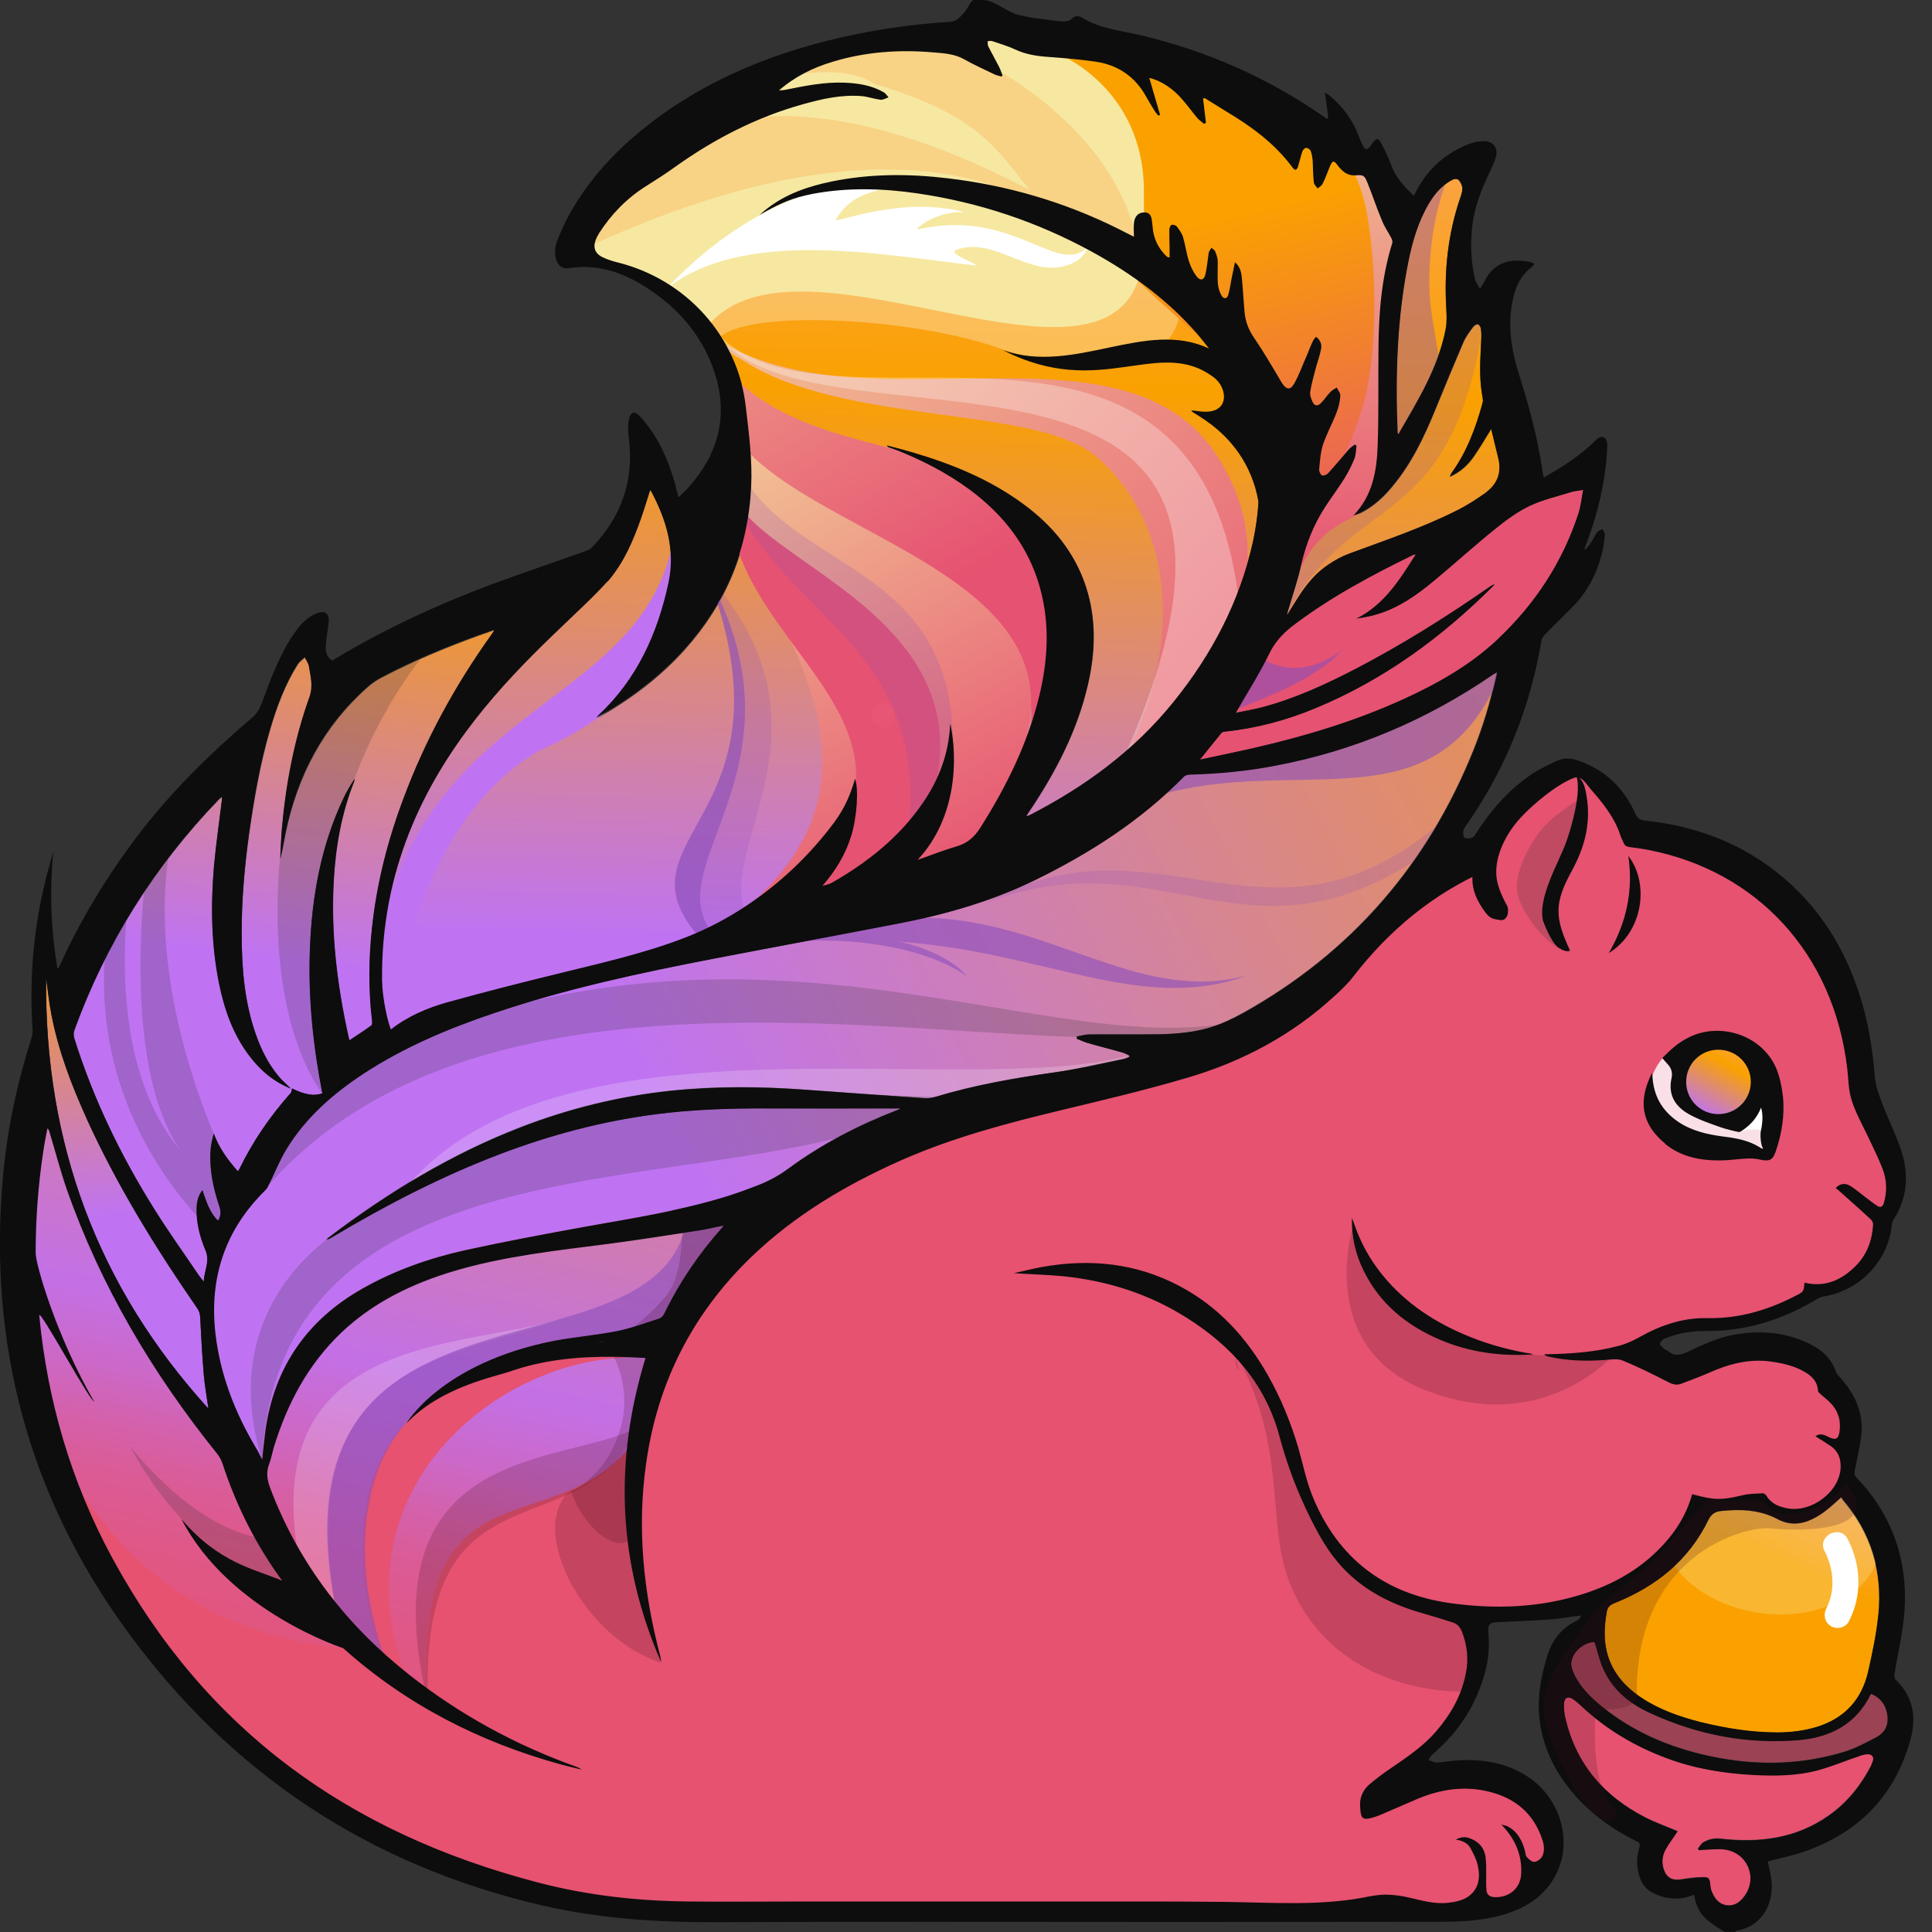 <svg width="24" height="24" viewBox="0 0 24 24" fill="none" xmlns="http://www.w3.org/2000/svg">
<rect x="0" y="0" width="24" height="24" fill="#333333" stroke="none"/>
<g clip-path="url(#clip0_1222_5957)">
<path d="M15.204 23.776C14.887 23.772 14.569 23.772 14.248 23.772H13.427C13.427 23.772 11.076 23.772 9.953 23.772C9.776 23.772 9.6 23.772 9.423 23.772C9.246 23.772 9.07 23.772 8.893 23.772C8.782 23.772 8.672 23.772 8.561 23.772C7.892 23.767 7.254 23.687 6.663 23.531C4.308 22.914 2.523 21.518 1.362 19.38C0.804 18.355 0.488 17.206 0.422 15.972C0.391 15.423 0.422 14.858 0.504 14.297C0.514 14.231 0.528 14.163 0.54 14.097L0.568 13.944L0.613 13.989C0.636 14.012 0.643 14.038 0.65 14.057C0.674 14.133 0.695 14.208 0.716 14.283C0.761 14.439 0.808 14.601 0.862 14.757C1.263 15.899 1.87 16.97 2.723 18.03C2.756 18.072 2.782 18.119 2.796 18.164C3.083 19.052 3.585 19.82 4.287 20.446C4.967 21.056 5.784 21.513 6.717 21.805C6.119 21.548 5.565 21.223 5.069 20.83C4.256 20.19 3.672 19.405 3.33 18.501C3.295 18.409 3.267 18.301 3.314 18.178C3.328 18.136 3.34 18.094 3.352 18.051C3.359 18.021 3.366 17.992 3.375 17.962C3.559 17.361 3.839 16.888 4.23 16.52C4.595 16.177 5.057 15.927 5.648 15.753C6.199 15.59 6.774 15.517 7.329 15.447L7.567 15.416C7.878 15.376 8.194 15.326 8.497 15.279L8.681 15.251C8.749 15.242 8.818 15.225 8.888 15.211L9.06 15.176L9.016 15.251C9.016 15.251 9.008 15.263 9.004 15.268C8.714 15.59 8.474 15.95 8.283 16.337C8.267 16.37 8.234 16.4 8.201 16.41C8.161 16.424 8.118 16.436 8.078 16.45C7.949 16.492 7.814 16.537 7.678 16.565C7.532 16.593 7.381 16.615 7.235 16.636C7.12 16.652 7.002 16.669 6.887 16.69C6.498 16.758 6.197 16.886 5.968 17.076C6.018 17.064 6.069 17.057 6.121 17.05C6.192 17.041 6.265 17.029 6.331 17.006C6.689 16.881 7.084 16.822 7.57 16.822H7.635C7.723 16.822 7.81 16.827 7.899 16.831L8.071 16.838L8.059 16.881C7.711 18.021 7.72 19.142 8.088 20.215C7.935 19.488 7.906 18.812 8.001 18.157C8.147 17.159 8.587 16.297 9.31 15.6C9.797 15.129 10.41 14.733 11.18 14.392C11.849 14.095 12.546 13.916 13.203 13.758L13.328 13.727C13.796 13.614 14.279 13.499 14.75 13.36C15.454 13.153 16.064 12.814 16.568 12.352C16.643 12.284 16.728 12.204 16.797 12.117C17.277 11.495 17.835 11.055 18.506 10.767C18.525 10.76 18.546 10.739 18.563 10.715C18.782 10.357 19.046 10.094 19.368 9.91C19.441 9.868 19.512 9.849 19.58 9.849C19.667 9.849 19.757 9.882 19.842 9.948C19.875 9.974 19.903 9.999 19.931 10.025C20.044 10.138 20.134 10.277 20.216 10.463C20.225 10.485 20.235 10.492 20.261 10.496C20.343 10.508 20.428 10.518 20.51 10.534C21.879 10.805 22.832 11.857 22.997 13.282C23.002 13.32 23.004 13.358 23.007 13.398C23.014 13.487 23.021 13.581 23.049 13.666C23.082 13.772 23.134 13.876 23.183 13.977C23.204 14.022 23.228 14.066 23.249 14.111C23.268 14.151 23.285 14.189 23.303 14.227C23.348 14.319 23.391 14.413 23.428 14.507C23.485 14.653 23.492 14.804 23.447 14.957C23.428 15.023 23.388 15.032 23.367 15.032C23.351 15.032 23.332 15.027 23.315 15.016C23.277 14.992 23.242 14.964 23.207 14.935C23.19 14.921 23.174 14.91 23.157 14.898C23.139 14.884 23.12 14.87 23.101 14.853C23.056 14.818 23.016 14.785 22.969 14.759C22.953 14.749 22.936 14.745 22.92 14.745C22.903 14.745 22.884 14.749 22.87 14.759L22.934 14.815C23.049 14.917 23.165 15.02 23.277 15.124C23.301 15.145 23.318 15.185 23.315 15.218C23.301 15.432 23.228 15.609 23.094 15.746C22.934 15.908 22.767 15.986 22.581 15.986C22.54 15.986 22.5 15.981 22.46 15.974C22.453 16.047 22.437 16.073 22.378 16.106C21.999 16.311 21.631 16.412 21.252 16.412H21.193C20.934 16.412 20.682 16.485 20.4 16.643C20.303 16.697 20.216 16.735 20.136 16.756C19.893 16.82 19.648 16.846 19.427 16.855C19.521 16.869 19.623 16.874 19.729 16.874C19.797 16.874 19.867 16.871 19.943 16.867L19.985 16.862C20.018 16.86 20.049 16.855 20.082 16.855C20.124 16.855 20.157 16.86 20.188 16.871C20.386 16.951 20.579 17.05 20.76 17.142C20.795 17.161 20.821 17.168 20.845 17.168C20.859 17.168 20.871 17.166 20.885 17.161L20.937 17.142C21.036 17.105 21.139 17.067 21.236 17.022C21.469 16.919 21.669 16.869 21.867 16.869C21.919 16.869 21.973 16.874 22.025 16.881C22.161 16.9 22.319 16.93 22.46 17.017C22.531 17.06 22.625 17.133 22.635 17.267C22.635 17.269 22.639 17.276 22.651 17.288C22.668 17.305 22.686 17.319 22.705 17.333C22.724 17.349 22.743 17.364 22.759 17.38C22.87 17.481 22.92 17.611 22.905 17.762C22.901 17.804 22.891 17.905 22.806 17.905C22.781 17.905 22.75 17.896 22.708 17.875C22.689 17.865 22.675 17.858 22.658 17.853C22.701 17.879 22.741 17.905 22.781 17.931C22.875 17.995 22.922 18.094 22.917 18.223C22.908 18.506 22.611 18.774 22.305 18.774C22.27 18.774 22.232 18.77 22.199 18.762C22.11 18.744 21.996 18.704 21.928 18.588C21.928 18.586 21.919 18.579 21.916 18.579H21.864C21.803 18.584 21.74 18.586 21.681 18.6L21.664 18.605C21.565 18.628 21.462 18.649 21.356 18.649C21.314 18.649 21.273 18.645 21.236 18.638C21.189 18.628 21.142 18.616 21.094 18.605L21.059 18.598C21.005 18.774 20.918 18.939 20.798 19.09C20.532 19.429 20.176 19.667 19.712 19.82C19.375 19.93 19.015 19.987 18.638 19.987C18.44 19.987 18.233 19.973 18.021 19.942C17.185 19.822 16.603 19.37 16.288 18.593C16.234 18.463 16.198 18.324 16.165 18.19C16.149 18.127 16.132 18.061 16.114 17.995C16.015 17.658 15.89 17.361 15.732 17.086C15.445 16.586 15.091 16.228 14.649 15.998C14.296 15.812 13.907 15.717 13.499 15.717C13.328 15.717 13.149 15.734 12.967 15.767C12.93 15.774 12.894 15.781 12.857 15.79C12.986 15.795 13.109 15.802 13.231 15.816C13.803 15.875 14.324 16.049 14.781 16.339C15.4 16.732 15.781 17.222 15.944 17.832C16.036 18.174 16.163 18.515 16.328 18.845C16.422 19.036 16.544 19.257 16.719 19.445C16.966 19.709 17.282 19.888 17.717 20.011C17.835 20.044 17.955 20.081 18.073 20.119C18.139 20.14 18.184 20.185 18.212 20.258C18.28 20.434 18.297 20.613 18.261 20.793C18.209 21.054 18.087 21.296 17.882 21.532C17.72 21.718 17.52 21.855 17.326 21.984C17.23 22.05 17.138 22.118 17.053 22.191C16.983 22.253 16.945 22.333 16.95 22.417C16.957 22.556 16.966 22.561 16.992 22.561C17.013 22.561 17.049 22.554 17.103 22.535C17.129 22.526 17.157 22.516 17.183 22.505L17.345 22.434C17.437 22.394 17.529 22.354 17.623 22.316C17.826 22.231 18.023 22.189 18.214 22.189C18.316 22.189 18.419 22.201 18.518 22.224C18.876 22.309 19.111 22.523 19.218 22.858C19.246 22.947 19.241 23.025 19.203 23.089C19.18 23.131 19.123 23.166 19.076 23.166C19.034 23.166 18.991 23.129 18.961 23.093C18.944 23.075 18.94 23.049 18.935 23.027C18.935 23.02 18.933 23.013 18.93 23.006C18.897 22.886 18.855 22.811 18.789 22.757C18.907 22.917 18.961 23.091 18.951 23.282C18.942 23.473 18.798 23.604 18.605 23.604C18.598 23.604 18.589 23.604 18.582 23.604C18.509 23.6 18.462 23.56 18.452 23.494C18.447 23.449 18.447 23.402 18.447 23.357C18.447 23.338 18.447 23.319 18.447 23.301C18.447 23.277 18.447 23.251 18.447 23.228C18.447 23.176 18.447 23.126 18.44 23.077C18.426 22.973 18.363 22.903 18.257 22.867C18.25 22.865 18.242 22.863 18.233 22.863C18.266 22.881 18.294 22.907 18.313 22.945C18.353 23.018 18.389 23.086 18.405 23.159C18.452 23.352 18.405 23.503 18.268 23.595C18.198 23.642 18.106 23.661 18.026 23.673C17.993 23.677 17.962 23.68 17.929 23.68C17.809 23.68 17.691 23.651 17.578 23.626L17.52 23.611C17.411 23.588 17.317 23.574 17.225 23.574C17.147 23.574 17.065 23.588 16.987 23.604L16.95 23.611C16.354 23.72 15.817 23.772 15.31 23.772H15.221L15.204 23.776Z" fill="#E65270"/>
<path opacity="0.2" d="M20.061 16.812C20.061 16.812 19.18 17.863 17.687 17.26C16.318 16.709 16.818 15.192 16.818 15.192C16.818 15.192 17.06 16.134 17.769 16.49C18.794 17.006 20.061 16.812 20.061 16.812Z" fill="#430A1D"/>
<path opacity="0.2" d="M15.727 17.262C15.918 17.455 15.921 17.653 15.982 17.896C16.095 18.35 16.234 18.744 16.523 19.118C16.801 19.476 17.133 19.73 17.564 19.895C17.936 20.039 18.414 19.997 18.344 20.55L18.219 21.016C17.267 21.016 16.375 20.583 16.012 19.639C15.694 18.809 16.069 17.809 15.103 16.407C15.181 16.502 15.628 17.161 15.727 17.262Z" fill="#430A1D"/>
<g opacity="0.2">
<path d="M15.35 16.85C15.365 16.909 15.379 16.968 15.393 17.029C15.357 16.987 15.339 16.93 15.35 16.85Z" fill="#2B2B2B"/>
</g>
<path d="M4.263 20.472C0.674 20.117 0.25 16.544 0.25 16.544C0.25 16.544 0.055 14.888 0.509 13.264C0.801 16.219 3.173 18.265 3.173 18.265C3.173 18.265 3.693 19.949 4.261 20.472H4.263Z" fill="url(#paint0_linear_1222_5957)"/>
<path opacity="0.2" d="M3.368 19.111C3.368 19.111 2.615 19.182 1.611 17.964C2.579 19.721 3.834 19.756 3.834 19.756L3.368 19.111Z" fill="#2B2B2B"/>
<path d="M5.309 21.162C5.12 17.858 7.061 19.391 8.062 17.639C8.342 16.106 9.187 15.136 9.187 15.136C9.187 15.136 3.18 14.01 3.085 18.39C3.295 19.339 4.214 20.256 4.79 20.752C4.677 20.498 3.243 16.553 8.019 16.874C6.371 16.732 3.992 18.456 5.125 21.035C5.238 21.117 5.309 21.162 5.309 21.162Z" fill="url(#paint1_linear_1222_5957)"/>
<path opacity="0.2" d="M6.931 16.398C5.69 16.864 3.582 16.862 4.181 20.029C4.084 20.102 3.604 19.358 3.724 19.429C3.173 16.596 5.65 16.761 6.929 16.396L6.931 16.398Z" fill="white"/>
<path opacity="0.6" d="M8.504 15.263C9.712 14.785 8.73 16.139 8.561 16.356C8.165 16.857 7.162 16.692 6.627 16.862C6.319 16.959 5.087 17.137 4.68 18.306C4.498 18.821 4.43 19.667 4.816 20.696C4.72 20.769 4.086 20.072 4.206 20.145C3.187 15.593 7.996 17.227 8.507 15.265L8.504 15.263Z" fill="#8B4FBA"/>
<path d="M20.508 13.405C20.541 13.315 20.598 13.197 20.668 13.132C20.685 13.139 20.703 13.141 20.715 13.148C20.833 13.073 21.019 13.082 21.167 13.082C21.257 13.082 21.384 13.059 21.471 13.091C21.596 13.139 21.582 13.271 21.634 13.369C21.73 13.556 22.032 13.558 22.032 13.819C22.032 13.942 22.062 14.109 22.032 14.229C22.008 14.319 21.907 14.29 21.822 14.29C21.561 14.29 21.299 14.297 21.038 14.297L20.675 14.027C20.579 14.057 20.503 13.855 20.489 13.786C20.468 13.673 20.466 13.515 20.506 13.402L20.508 13.405Z" fill="#F9E0E7"/>
<path d="M21.716 13.763C21.761 13.744 21.827 13.673 21.853 13.633C21.872 13.603 21.867 13.584 21.909 13.586C22.02 13.588 22.02 13.739 22.015 13.815C22.008 13.914 21.968 14.003 21.954 14.1C21.919 14.09 21.898 14.045 21.858 14.034C21.825 14.024 21.78 14.029 21.747 14.031C21.697 14.031 21.629 14.066 21.587 14.048L21.716 13.763Z" fill="white"/>
<path d="M7.409 8.921C7.426 8.902 7.43 8.895 7.435 8.89C7.913 8.443 8.168 7.878 8.304 7.246C8.394 6.834 8.281 6.469 8.092 6.111C8.09 6.104 8.083 6.1 8.076 6.092C8.038 6.208 8.005 6.323 7.965 6.436C7.869 6.714 7.751 6.98 7.562 7.211C7.487 7.303 4.357 9.036 4.68 12.877C4.68 12.901 4.687 12.924 4.689 12.95C4.748 12.896 4.798 12.84 4.856 12.795C5.066 12.632 5.306 12.529 5.556 12.458C6.015 12.331 6.479 12.213 6.941 12.1C7.468 11.971 7.998 11.851 8.507 11.657C8.794 11.547 9.06 11.403 9.317 11.229C9.696 10.967 10.026 10.656 10.308 10.296C10.473 10.087 10.551 9.926 10.624 9.679C10.671 9.806 10.645 10.16 10.577 10.386C10.504 10.619 10.379 10.821 10.219 11.01C10.257 10.998 10.299 10.991 10.334 10.972C10.782 10.718 11.18 10.402 11.472 9.971C11.667 9.681 11.787 9.366 11.804 9.015C11.804 9.01 11.804 9.006 11.809 8.999C11.903 9.43 11.889 10.164 11.401 10.687C11.573 10.626 11.728 10.565 11.889 10.518C12.02 10.477 12.108 10.402 12.181 10.287C12.501 9.78 12.765 9.251 12.908 8.666C13.019 8.214 13.047 7.762 12.922 7.31C12.781 6.797 12.473 6.403 12.051 6.09C11.759 5.873 11.436 5.711 11.097 5.579C11.076 5.572 11.057 5.563 11.036 5.556C11.034 5.556 11.031 5.551 11.017 5.537C11.135 5.57 11.239 5.596 11.345 5.626C11.83 5.77 12.294 5.958 12.706 6.26C13.073 6.528 13.353 6.863 13.495 7.303C13.62 7.696 13.61 8.097 13.518 8.495C13.386 9.076 13.116 9.592 12.786 10.084C12.776 10.098 12.765 10.115 12.755 10.129C12.755 10.131 12.755 10.136 12.753 10.143C12.767 10.138 12.776 10.134 12.788 10.129C13.478 9.776 14.093 9.324 14.58 8.718C15.056 8.13 15.4 7.475 15.565 6.731C15.772 5.793 15.543 4.962 14.938 4.227C14.554 3.763 14.081 3.412 13.556 3.125C12.878 2.755 12.157 2.515 11.394 2.404C10.961 2.341 10.525 2.329 10.092 2.412C9.854 2.456 9.698 2.52 9.435 2.673C9.468 2.645 9.501 2.614 9.536 2.588C9.774 2.409 10.047 2.315 10.334 2.256C10.81 2.16 11.288 2.162 11.766 2.216C12.508 2.303 13.214 2.508 13.883 2.84C13.949 2.873 14.013 2.906 14.086 2.944C14.086 2.883 14.081 2.831 14.086 2.777C14.093 2.696 14.133 2.649 14.197 2.642C14.258 2.635 14.293 2.656 14.305 2.718C14.314 2.77 14.317 2.821 14.324 2.871C14.34 2.986 14.394 3.085 14.474 3.17C14.481 3.179 14.491 3.186 14.5 3.193C14.505 3.196 14.512 3.196 14.528 3.2C14.528 3.158 14.528 3.12 14.528 3.083C14.528 3.005 14.524 2.927 14.526 2.85C14.526 2.831 14.54 2.8 14.554 2.795C14.573 2.791 14.606 2.8 14.618 2.814C14.649 2.854 14.682 2.897 14.696 2.946C14.726 3.047 14.741 3.153 14.771 3.252C14.792 3.318 14.825 3.382 14.865 3.436C14.91 3.495 14.957 3.481 14.974 3.41C14.99 3.342 14.995 3.273 15.007 3.203C15.011 3.179 15.011 3.153 15.018 3.132C15.023 3.113 15.037 3.097 15.049 3.08C15.066 3.095 15.087 3.106 15.094 3.123C15.11 3.163 15.124 3.205 15.127 3.248C15.131 3.342 15.122 3.434 15.129 3.528C15.134 3.577 15.15 3.629 15.174 3.674C15.2 3.721 15.245 3.716 15.259 3.662C15.28 3.587 15.292 3.507 15.306 3.429C15.318 3.377 15.327 3.323 15.341 3.259C15.405 3.314 15.419 3.372 15.423 3.429C15.44 3.582 15.447 3.735 15.461 3.886C15.47 4.001 15.511 4.1 15.579 4.199C15.701 4.378 15.81 4.564 15.92 4.752C15.977 4.849 16.029 4.856 16.083 4.757C16.142 4.646 16.186 4.526 16.238 4.409C16.259 4.357 16.278 4.305 16.302 4.256C16.314 4.232 16.33 4.211 16.347 4.185C16.405 4.227 16.422 4.286 16.41 4.343C16.394 4.427 16.361 4.51 16.34 4.595C16.316 4.686 16.29 4.778 16.276 4.873C16.271 4.91 16.288 4.955 16.304 4.993C16.328 5.044 16.368 5.052 16.408 5.011C16.45 4.969 16.483 4.917 16.523 4.875C16.547 4.851 16.58 4.835 16.606 4.816C16.622 4.851 16.653 4.887 16.65 4.92C16.646 4.99 16.627 5.061 16.603 5.127C16.552 5.261 16.481 5.386 16.436 5.523C16.403 5.621 16.398 5.727 16.387 5.831C16.384 5.857 16.405 5.902 16.424 5.909C16.445 5.916 16.486 5.895 16.504 5.876C16.589 5.782 16.669 5.683 16.754 5.586C16.775 5.563 16.801 5.546 16.827 5.525C16.834 5.53 16.843 5.532 16.851 5.537C16.843 5.591 16.846 5.65 16.825 5.702C16.792 5.786 16.749 5.869 16.702 5.944C16.627 6.067 16.54 6.18 16.462 6.3C16.318 6.521 16.222 6.764 16.163 7.023C16.12 7.209 16.059 7.39 16.005 7.571C15.998 7.595 15.991 7.616 15.989 7.642C16.036 7.567 16.081 7.491 16.13 7.416C16.231 7.261 16.349 7.117 16.507 7.013C16.587 6.961 16.672 6.914 16.759 6.881C17.213 6.714 17.675 6.559 18.108 6.34C18.231 6.276 18.348 6.201 18.461 6.121C18.603 6.017 18.657 5.873 18.614 5.699C18.584 5.579 18.556 5.457 18.525 5.332C18.452 5.45 18.386 5.563 18.313 5.669C18.24 5.775 18.148 5.864 18.012 5.925C18.023 5.902 18.028 5.892 18.033 5.883C18.224 5.619 18.334 5.32 18.419 5.009C18.428 4.976 18.419 4.938 18.412 4.903C18.372 4.677 18.391 4.451 18.402 4.223C18.405 4.178 18.405 4.131 18.398 4.086C18.395 4.065 18.379 4.039 18.36 4.032C18.348 4.027 18.318 4.044 18.306 4.058C18.261 4.119 18.214 4.18 18.183 4.248C18.066 4.524 17.95 4.802 17.837 5.077C17.696 5.424 17.538 5.758 17.296 6.048C17.187 6.18 17.062 6.293 16.91 6.373C16.881 6.387 16.848 6.399 16.815 6.41C17.051 6.165 17.105 5.857 17.117 5.539C17.131 5.134 17.121 4.727 17.126 4.321C17.131 3.883 17.166 3.448 17.298 3.024C17.303 3.007 17.296 2.984 17.286 2.965C17.249 2.892 17.201 2.826 17.171 2.751C17.107 2.595 17.053 2.435 16.989 2.277C16.952 2.185 16.94 2.178 16.841 2.185C16.735 2.193 16.672 2.131 16.615 2.056C16.573 1.999 16.554 1.999 16.526 2.068C16.493 2.141 16.467 2.216 16.434 2.287C16.422 2.31 16.391 2.327 16.37 2.348C16.354 2.322 16.325 2.299 16.323 2.273C16.314 2.185 16.316 2.098 16.309 2.011C16.307 1.969 16.299 1.924 16.285 1.884C16.278 1.865 16.25 1.844 16.229 1.842C16.215 1.842 16.189 1.865 16.182 1.886C16.161 1.948 16.146 2.014 16.128 2.075C16.111 2.124 16.09 2.131 16.059 2.089C15.843 1.792 15.551 1.583 15.24 1.394C15.148 1.34 15.058 1.281 14.967 1.225C14.96 1.225 14.955 1.229 14.948 1.232C14.96 1.333 14.971 1.434 14.983 1.533C14.976 1.538 14.967 1.54 14.96 1.545C14.931 1.521 14.898 1.5 14.875 1.472C14.813 1.401 14.759 1.326 14.698 1.253C14.578 1.112 14.425 1.008 14.279 0.975C14.326 1.133 14.371 1.283 14.413 1.437C14.406 1.439 14.399 1.444 14.392 1.446C14.378 1.427 14.359 1.411 14.347 1.389C14.312 1.333 14.277 1.274 14.244 1.215C14.105 0.961 13.888 0.817 13.605 0.775C13.412 0.747 13.219 0.728 13.024 0.716C12.88 0.707 12.746 0.685 12.614 0.622C12.522 0.582 12.425 0.553 12.329 0.52C12.312 0.516 12.291 0.52 12.272 0.52C12.272 0.542 12.27 0.565 12.277 0.582C12.322 0.671 12.371 0.756 12.416 0.845C12.433 0.876 12.444 0.911 12.456 0.947C12.451 0.951 12.447 0.956 12.442 0.961C12.414 0.951 12.383 0.944 12.355 0.933C12.23 0.871 12.103 0.815 11.98 0.747C11.858 0.676 11.721 0.671 11.587 0.659C11.168 0.624 10.756 0.652 10.353 0.775C10.108 0.848 9.88 0.961 9.68 1.133C9.705 1.13 9.731 1.13 9.755 1.126C10 1.076 10.242 1.029 10.494 1.036C10.664 1.041 10.831 1.069 10.982 1.156C11.005 1.17 11.022 1.199 11.041 1.22C11.008 1.232 10.972 1.255 10.94 1.251C10.862 1.241 10.786 1.213 10.706 1.206C10.457 1.185 10.216 1.241 9.979 1.307C9.402 1.465 8.881 1.733 8.396 2.082C8.278 2.167 8.156 2.244 8.033 2.322C7.793 2.475 7.6 2.671 7.447 2.908C7.428 2.937 7.412 2.967 7.402 2.998C7.372 3.085 7.395 3.158 7.478 3.2C7.536 3.231 7.602 3.255 7.666 3.269C8.528 3.478 9.168 4.19 9.27 5.068C9.307 5.398 9.352 5.727 9.336 6.062C9.298 6.83 9.022 7.496 8.511 8.068C8.208 8.407 7.847 8.678 7.454 8.904C7.447 8.909 7.438 8.911 7.414 8.923L7.409 8.921Z" fill="url(#paint2_linear_1222_5957)"/>
<path opacity="0.2" d="M18.452 3.827C18.087 6.686 16.818 6.038 15.989 7.635C15.944 7.576 15.838 8.064 16.047 7.157C16.257 6.25 16.858 6.66 17.425 5.624C18.143 4.312 18 4.194 18.454 3.829L18.452 3.827Z" fill="#8B4FBA"/>
<path opacity="0.3" d="M14.66 3.881C14.524 4.698 13.367 4.663 12.378 4.314C11.302 3.938 9.067 3.815 8.888 4.265C8.799 4.369 8.617 3.945 8.617 3.945C8.617 3.945 10.315 2.094 13.156 4.048C13.04 3.869 14.178 3.342 14.178 3.342C14.178 3.342 14.519 3.238 14.66 3.881Z" fill="white"/>
<path opacity="0.2" d="M8.773 11.737C8.834 11.89 9.338 11.787 9.385 11.549C8.643 10.708 10.596 9.166 8.796 7.152C9.974 10.261 7.466 10.386 8.775 11.737H8.773Z" fill="#8B4FBA"/>
<path opacity="0.6" d="M8.773 11.737C8.834 11.89 8.825 11.846 8.869 11.608C8.128 10.767 10.104 9.543 8.794 7.152C9.972 10.261 7.463 10.386 8.773 11.737Z" fill="#8B4FBA"/>
<path d="M11.474 11.125C15.037 7.376 10.532 8.005 9.065 5.459C9.067 5.417 9.07 5.372 9.07 5.327C9.07 4.974 8.985 4.639 8.834 4.345C10.207 6.382 13.69 4.585 13.014 8.751C12.953 8.966 12.468 11.076 11.472 11.123L11.474 11.125Z" fill="url(#paint3_linear_1222_5957)"/>
<path d="M11.474 11.125C10.007 11.846 8.726 11.867 8.785 11.653C11.7 9.674 9.348 7.637 8.799 5.718C8.836 5.563 9.07 5.506 9.07 5.329C9.07 5.311 9.07 5.292 9.067 5.273C9.11 5.464 9.211 5.53 9.305 5.626C10.659 6.992 14.967 7.449 11.472 11.125H11.474Z" fill="url(#paint4_linear_1222_5957)"/>
<path d="M11.015 11.069C13.271 7.699 9.06 7.058 9.091 5.991C8.754 8.188 12.793 9.128 8.999 11.759C8.938 11.973 9.548 11.789 11.015 11.069Z" fill="#E65271"/>
<path d="M17.319 5.214C17.498 5.513 17.3 5.866 17.091 6.198C16.898 6.505 16.434 6.403 16.118 7.14L16.144 6.566C16.495 5.956 15.902 5.117 15.737 4.552C15.456 3.587 15.153 2.697 15.522 1.717C15.548 1.651 15.569 1.58 15.595 1.512C15.781 1.649 15.92 1.785 16.081 1.992C16.186 2.131 16.149 1.637 16.288 1.74C16.389 1.816 16.283 2.164 16.38 2.247C16.488 2.339 16.554 1.806 16.634 1.924C16.818 2.2 16.924 2.025 17.001 2.108C17.072 2.183 17.237 2.762 17.305 2.84C17.371 2.916 17.432 2.996 17.496 3.073C17.458 3.495 17.376 3.968 17.241 4.35C17.114 4.708 17.107 4.858 17.322 5.216L17.319 5.214Z" fill="url(#paint5_linear_1222_5957)"/>
<path d="M12.305 0.812C12.305 0.812 12.326 0.817 12.331 0.817C12.43 0.817 12.065 0.358 12.171 0.358C12.348 0.358 12.597 0.542 12.772 0.553C13.137 0.582 13.516 0.572 13.841 0.721C14.152 0.862 14.288 1.305 14.359 1.324C14.43 1.342 14.189 0.812 14.258 0.836C14.373 0.876 14.467 0.933 14.543 0.996C14.849 1.434 14.948 3.606 14.498 3.551C14.027 3.493 15.242 3.719 15.247 3.7C15.654 2.164 14.748 1.22 14.788 1.274C14.842 1.345 14.884 1.399 14.931 1.418C15.028 1.455 14.87 1.048 14.96 1.102C15.24 1.274 15.44 1.394 15.602 1.517C15.607 1.524 15.61 1.54 15.617 1.538C15.737 1.488 16.481 1.312 15.916 3.987C16.775 2.247 16.102 1.564 16.168 1.634C16.474 1.964 16.535 2.77 16.575 3.248C16.613 3.695 16.33 4.717 15.965 5.054C15.708 5.292 15.713 4.997 15.617 4.771C15.459 4.399 15.167 4.098 14.903 3.792C14.707 3.563 14.467 3.396 14.253 3.191C14.018 2.967 13.895 2.656 13.683 2.412C13.495 2.193 13.264 2.018 13.085 1.792C12.885 1.538 12.751 1.246 12.529 1.01C12.458 0.935 12.381 0.878 12.303 0.82L12.305 0.812Z" fill="#E65271"/>
<path d="M13.954 0.57C14.479 0.57 14.809 0.82 15.245 1.06C15.605 1.26 16.048 1.262 16.351 1.538C16.756 1.905 16.931 2.268 17.006 2.807C17.093 3.42 17.103 4.199 16.987 4.809C16.928 5.122 16.705 5.763 16.471 5.991L16.191 5.812C15.638 4.38 13.966 3.792 13.332 2.386C13.146 1.971 13.075 1.432 13.071 0.98C13.066 0.506 13.57 0.57 13.952 0.57H13.954Z" fill="url(#paint6_linear_1222_5957)"/>
<path d="M8.723 4.147C8.417 3.671 7.934 3.323 7.364 3.196C7.221 3.163 6.962 3.073 7.218 2.765C7.492 2.336 7.887 2.171 8.099 2.016C8.952 1.382 8.599 1.316 9.098 1.26C9.293 1.236 9.241 1.22 9.34 1.26C9.439 1.3 9.265 1.232 9.201 1.192C8.646 0.824 8.686 1.557 8.926 1.399C9.637 0.85 11.274 0.464 11.733 0.542C11.799 0.553 12.261 0.82 12.331 0.817C12.43 0.817 12.065 0.358 12.171 0.358C12.348 0.358 12.597 0.542 12.772 0.553C13.13 0.582 14.22 1.081 14.21 2.395C14.208 2.798 14.234 3.078 14.178 3.339C13.78 5.263 9.76 2.562 8.723 4.145V4.147Z" fill="#F6E8A0"/>
<path d="M13.537 2.963C13.351 2.729 12.141 2.31 12.141 2.31C12.141 2.31 10.129 1.618 8.274 3.591C9.22 2.838 10.888 3.153 12.091 3.295C12.251 3.314 11.747 3.153 11.879 3.104C12.327 2.939 12.741 3.403 13.186 3.314C13.393 3.271 13.518 3.158 13.535 2.965L13.537 2.963Z" fill="white"/>
<path d="M11.995 2.638C11.255 2.442 10.518 2.727 10.377 2.737C10.443 2.635 10.553 2.404 11.1 2.324C11.225 2.306 11.476 2.324 11.608 2.324C11.844 2.324 11.992 2.381 12.2 2.482C12.334 2.546 12.654 2.614 12.758 2.598C12.758 2.598 13.89 2.682 13.514 3.066C13.139 3.45 12.593 2.572 11.392 2.852C11.392 2.812 11.665 2.616 11.992 2.635L11.995 2.638Z" fill="#F6E8A0"/>
<path d="M10.874 1.046C10.407 0.737 9.59 1.001 9.484 1.001C9.482 0.989 9.489 0.977 9.508 0.966C10.219 0.417 11.272 0.464 11.731 0.544C11.733 0.544 11.74 0.544 11.745 0.549C11.745 0.549 11.75 0.549 11.754 0.551C11.853 0.589 12.178 0.772 12.296 0.812C12.988 1.206 14.081 2.032 14.178 3.344C13.784 3.17 13.502 2.998 13.285 2.833C13.212 2.777 11.559 1.048 7.181 3.125C7.181 3.125 7.058 3.059 7.129 2.901C8.118 1.314 9.922 0.857 12.795 2.362C12.388 1.877 12.19 1.437 10.874 1.046Z" fill="#F8D285"/>
<path d="M13.671 9.971C15.291 8.313 15.953 7.074 15.169 5.742C13.897 3.58 9.986 5.836 8.283 3.655C8.464 3.862 8.846 4.27 9.218 4.47C10.48 5.294 12.854 5.028 13.61 5.666C14.583 6.486 14.832 8.139 13.671 9.974V9.971Z" fill="url(#paint7_linear_1222_5957)"/>
<path d="M8.391 6.507C8.391 6.618 8.643 7.258 8.603 7.407C8.262 8.666 6.783 9.286 6.783 9.286C6.783 9.286 5.125 9.952 4.864 13.002C4.562 13.219 4.602 12.757 4.612 12.55C4.8 8.551 8.125 8.999 8.391 6.507Z" fill="url(#paint8_linear_1222_5957)"/>
<path d="M14.029 13.113C14.001 13.101 13.975 13.085 13.947 13.075C13.801 13.035 13.655 12.997 13.509 12.955C13.462 12.943 13.419 12.922 13.375 12.903C13.375 12.894 13.375 12.884 13.375 12.875C13.427 12.866 13.478 12.849 13.53 12.849C13.74 12.849 13.947 12.849 14.156 12.849C14.451 12.849 14.748 12.849 15.033 12.762C15.171 12.72 15.306 12.656 15.435 12.585C16.78 11.836 17.732 10.741 18.304 9.312C18.422 9.02 18.511 8.718 18.579 8.412C18.584 8.396 18.586 8.377 18.591 8.349C18.57 8.363 18.553 8.37 18.542 8.377C17.717 8.94 16.82 9.324 15.838 9.51C15.487 9.576 15.134 9.608 14.776 9.62C14.75 9.62 14.715 9.632 14.698 9.649C14.164 10.193 13.535 10.595 12.854 10.93C12.312 11.196 11.738 11.358 11.149 11.474C10.393 11.62 9.637 11.761 8.881 11.905C7.953 12.084 7.03 12.281 6.133 12.585C5.565 12.778 5.012 13.009 4.508 13.339C4.129 13.588 3.79 13.883 3.552 14.276C3.467 14.415 3.408 14.568 3.335 14.714C3.321 14.74 3.307 14.768 3.288 14.787C2.789 15.277 2.591 15.87 2.669 16.563C2.725 17.074 2.909 17.54 3.17 17.981C3.201 18.032 3.227 18.087 3.25 18.131C3.262 18.021 3.274 17.896 3.29 17.771C3.401 16.984 3.806 16.398 4.496 16.007C4.897 15.779 5.33 15.628 5.777 15.529C6.267 15.421 6.764 15.329 7.259 15.239C7.859 15.131 8.464 15.039 9.048 14.855C9.162 14.82 9.275 14.778 9.385 14.735C9.529 14.681 9.663 14.613 9.788 14.519C10.202 14.213 10.655 13.979 11.135 13.793C11.149 13.789 11.161 13.782 11.173 13.777C11.173 13.777 11.173 13.772 11.175 13.767C11.168 13.767 11.161 13.767 11.154 13.767C10.619 13.767 10.082 13.77 9.548 13.767C9.07 13.765 8.592 13.779 8.118 13.843C7.461 13.93 6.825 14.1 6.206 14.335C5.476 14.613 4.784 14.971 4.112 15.371C4.093 15.383 4.077 15.392 4.051 15.397C4.063 15.388 4.075 15.376 4.086 15.367C4.821 14.811 5.603 14.335 6.465 14.001C7.066 13.77 7.685 13.617 8.325 13.548C8.891 13.489 9.454 13.494 10.019 13.537C10.506 13.572 10.996 13.607 11.484 13.64C11.526 13.643 11.571 13.638 11.613 13.626C12.096 13.48 12.59 13.393 13.09 13.322C13.384 13.28 13.676 13.209 13.968 13.15C13.989 13.146 14.006 13.136 14.025 13.129C14.025 13.124 14.025 13.117 14.027 13.113H14.029Z" fill="url(#paint9_linear_1222_5957)"/>
<path opacity="0.2" d="M5.038 14.759C6.95 12.475 11.915 13.671 14.029 13.113C12.689 13.883 11.601 13.749 11.601 13.749C11.601 13.749 7.03 13.245 5.038 14.759Z" fill="white"/>
<path d="M19.667 6.085C19.601 6.097 19.554 6.099 19.512 6.114C19.34 6.168 19.158 6.208 18.998 6.286C18.845 6.361 18.702 6.465 18.57 6.573C18.311 6.782 18.066 7.006 17.809 7.218C17.599 7.392 17.378 7.548 17.114 7.628C17.029 7.654 16.94 7.668 16.853 7.684C17.197 7.51 17.39 7.202 17.588 6.886C17.571 6.888 17.564 6.886 17.559 6.891C17.034 7.147 16.521 7.421 16.055 7.776C15.93 7.87 15.831 7.979 15.762 8.127C15.649 8.36 15.508 8.582 15.379 8.808C15.374 8.817 15.367 8.829 15.35 8.855C15.463 8.831 15.562 8.815 15.659 8.791C16.069 8.685 16.453 8.509 16.827 8.316C17.413 8.012 17.969 7.663 18.511 7.286C18.527 7.275 18.544 7.265 18.565 7.258C18.56 7.265 18.556 7.272 18.551 7.277C17.908 7.918 17.19 8.443 16.349 8.794C15.984 8.944 15.607 9.046 15.216 9.088C15.202 9.088 15.183 9.095 15.174 9.104C15.087 9.21 15.002 9.316 14.905 9.437C15.146 9.385 15.369 9.34 15.593 9.288C16.219 9.142 16.834 8.958 17.42 8.692C17.854 8.495 18.266 8.264 18.614 7.934C19.074 7.501 19.41 6.985 19.608 6.382C19.637 6.293 19.646 6.198 19.667 6.088V6.085Z" fill="#E65271"/>
<path opacity="0.6" d="M8.829 11.905C9.015 11.841 9.227 11.766 9.453 11.678C12.117 10.847 12.995 10.155 12.995 10.155L15.671 8.174C15.671 8.174 16.109 8.509 16.674 8.071C16.288 8.535 15.105 8.893 15.105 8.893C15.105 8.893 15.051 9.258 14.665 9.54C15.718 9.182 17.486 9.286 18.713 8.181C17.785 10.805 15.482 8.805 13.254 10.437C12.998 10.591 9.599 11.46 11.288 11.401C12.976 11.342 14.088 12.493 15.499 12.117C14.175 12.597 13.005 11.827 11.163 11.697C11.45 11.754 11.844 11.914 12.011 12.128C11.342 11.65 10.035 11.629 9.724 11.737C9.442 11.773 9.145 11.827 8.834 11.902H8.832L8.829 11.905Z" fill="#8B4FBA"/>
<path opacity="0.2" d="M15.216 12.715C13.276 13.485 6.42 11.252 3.342 14.716C3.342 14.716 3.111 14.613 4.338 13.24C9.159 10.937 12.746 13.115 15.219 12.717L15.216 12.715Z" fill="#2B2B2B"/>
<path opacity="0.7" d="M18.214 9.644C18.789 9.321 18.323 10.11 17.748 10.576C15.489 12.154 14.467 10.36 12.225 11.222C15.654 9.333 15.989 11.688 18.214 9.644Z" fill="url(#paint10_radial_1222_5957)"/>
<path opacity="0.2" d="M18.04 10.091C18.615 9.769 18.323 10.11 17.75 10.576C15.492 12.154 14.47 10.36 12.228 11.222C14.434 9.995 15.817 12.135 18.04 10.091Z" fill="#8B4FBA"/>
<path opacity="0.7" d="M6.884 9.246C5.839 10.202 6.658 12.298 6.658 12.298L5.914 12.458C5.914 12.458 5.163 10.433 6.884 9.248V9.246Z" fill="url(#paint11_radial_1222_5957)"/>
<path opacity="0.7" d="M8.688 7.64C9.477 9.041 7.386 10.97 8.509 11.653C8.49 11.745 7.869 12.058 7.897 11.968C6.512 9.844 8.796 9.338 8.495 8.009C6.894 10.195 6.877 10.626 7.654 12.008C7.645 12.015 7.56 12.128 7.475 12.065C6.26 11.153 5.916 10.129 8.688 7.642V7.64Z" fill="url(#paint12_radial_1222_5957)"/>
<path opacity="0.2" d="M11.262 10.489C11.312 11.146 11.771 10.079 11.839 9.342C11.898 6.587 9.105 7.253 8.978 5.026C8.707 7.562 11.728 7.505 11.26 10.489H11.262Z" fill="#8B4FBA"/>
<path opacity="0.3" d="M13.97 9.397C14.02 10.054 15.339 8.363 15.407 7.628C14.964 2.901 10.099 5.777 8.827 4.034C9.877 5.942 16.679 3.288 13.968 9.397H13.97Z" fill="white"/>
<path d="M22.872 18.6C22.802 18.663 22.743 18.72 22.677 18.77C22.625 18.809 22.569 18.845 22.51 18.873C22.369 18.941 22.225 18.951 22.081 18.873C21.857 18.755 21.617 18.746 21.372 18.772C21.302 18.779 21.255 18.814 21.222 18.88C20.977 19.387 20.567 19.712 20.053 19.916C19.995 19.94 19.966 19.968 19.957 20.032C19.931 20.192 19.919 20.352 19.957 20.512C20.018 20.769 20.178 20.953 20.393 21.094C20.619 21.242 20.868 21.329 21.127 21.395C21.438 21.473 21.754 21.525 22.076 21.523C22.239 21.523 22.401 21.504 22.559 21.457C22.91 21.351 23.127 21.115 23.207 20.762C23.259 20.531 23.308 20.298 23.332 20.065C23.386 19.528 23.242 19.045 22.887 18.633C22.88 18.626 22.877 18.616 22.87 18.605L22.872 18.6Z" fill="url(#paint13_linear_1222_5957)"/>
<path opacity="0.3" d="M21.858 18.64C21.883 18.8 22.187 18.845 22.328 18.84C22.576 18.831 22.736 18.687 22.896 18.501C22.922 18.47 22.943 18.44 22.96 18.409C23.24 18.633 23.395 18.934 23.353 19.243C23.278 19.787 22.606 20.142 21.858 20.037C21.339 19.963 20.918 19.69 20.734 19.346C20.871 19.172 20.925 18.948 21.106 18.798C21.283 18.652 21.629 18.631 21.858 18.64Z" fill="#F6E8A0"/>
<path d="M3.629 13.525C3.792 13.605 3.905 13.621 4.006 13.586C3.891 12.997 3.83 12.404 3.851 11.806C3.874 11.144 3.987 10.501 4.279 9.898C4.317 9.823 4.36 9.747 4.409 9.677C4.407 9.689 4.404 9.7 4.4 9.712C4.244 10.103 4.171 10.513 4.148 10.934C4.11 11.589 4.188 12.234 4.329 12.873C4.331 12.889 4.336 12.903 4.343 12.927C4.435 12.866 4.527 12.804 4.614 12.743C4.626 12.736 4.626 12.708 4.623 12.689C4.579 12.303 4.581 11.914 4.623 11.528C4.682 10.974 4.819 10.442 5.014 9.922C5.285 9.196 5.652 8.523 6.102 7.894C6.112 7.88 6.123 7.866 6.133 7.849C6.133 7.847 6.133 7.842 6.138 7.83C6.072 7.854 6.01 7.875 5.949 7.896C5.535 8.047 5.13 8.214 4.741 8.419C4.68 8.45 4.621 8.49 4.569 8.537C4.02 9.024 3.698 9.637 3.549 10.35C3.528 10.456 3.512 10.565 3.483 10.671C3.491 10.553 3.493 10.433 3.502 10.315C3.552 9.752 3.655 9.201 3.846 8.666C3.896 8.532 3.86 8.41 3.839 8.283C3.832 8.243 3.804 8.207 3.787 8.17C3.757 8.198 3.719 8.224 3.698 8.259C3.542 8.506 3.441 8.78 3.359 9.057C3.234 9.484 3.158 9.924 3.095 10.364C3.038 10.777 3.001 11.191 3.003 11.608C3.003 12.029 3.038 12.446 3.177 12.849C3.243 13.04 3.333 13.219 3.462 13.377C3.509 13.433 3.566 13.48 3.618 13.532C3.622 13.532 3.625 13.532 3.629 13.532V13.525Z" fill="url(#paint14_linear_1222_5957)"/>
<path opacity="0.2" d="M5.537 7.84C5.537 7.84 4.489 7.986 4.049 8.707C3.606 9.427 3.479 10.664 3.479 10.664C3.479 10.664 3.253 12.51 4.002 13.584C3.526 9.641 5.535 7.837 5.535 7.837L5.537 7.84Z" fill="#2B2B2B"/>
<path d="M3.63 13.525C3.63 13.525 3.623 13.525 3.618 13.525C3.401 13.44 3.234 13.296 3.095 13.113C2.895 12.847 2.789 12.538 2.723 12.218C2.626 11.737 2.617 11.252 2.659 10.767C2.683 10.489 2.723 10.214 2.758 9.938C2.758 9.929 2.758 9.919 2.758 9.898C2.742 9.912 2.73 9.922 2.721 9.931C1.92 10.762 1.317 11.719 0.924 12.802C0.914 12.83 0.917 12.868 0.924 12.898C1.159 13.65 1.498 14.354 1.918 15.02C2.094 15.3 2.287 15.571 2.473 15.847C2.487 15.868 2.504 15.887 2.532 15.922C2.539 15.783 2.612 15.673 2.556 15.536C2.483 15.364 2.436 15.183 2.445 14.99C2.45 14.919 2.466 14.853 2.516 14.787C2.565 14.926 2.603 15.063 2.711 15.166C2.742 15.11 2.749 15.06 2.73 14.999C2.655 14.773 2.603 14.542 2.617 14.302C2.622 14.229 2.638 14.156 2.657 14.083C2.723 14.264 2.831 14.41 2.956 14.552C2.963 14.54 2.97 14.533 2.975 14.526C3.142 14.18 3.356 13.864 3.613 13.579C3.625 13.565 3.625 13.541 3.63 13.523V13.525Z" fill="url(#paint15_linear_1222_5957)"/>
<path opacity="0.2" d="M2.819 14.448C2.819 14.448 1.642 12.145 2.193 10.164C2.261 10.11 2.082 10.249 1.87 10.494C1.837 10.532 1.444 13.143 2.245 14.297C1.168 13.018 1.677 10.736 1.632 10.803C1.536 10.944 1.449 11.102 1.392 11.266C0.841 13.848 2.744 15.399 2.744 15.399L2.819 14.448Z" fill="#2B2B2B"/>
<path d="M20.838 22.745C20.788 22.818 20.732 22.893 20.687 22.976C20.647 23.051 20.637 23.136 20.666 23.218C20.699 23.322 20.769 23.362 20.878 23.345C20.965 23.331 21.052 23.319 21.137 23.317C21.229 23.315 21.236 23.326 21.245 23.416C21.247 23.439 21.25 23.465 21.259 23.487C21.294 23.576 21.346 23.651 21.45 23.666C21.549 23.68 21.619 23.623 21.674 23.546C21.836 23.317 21.702 23.009 21.422 22.971C21.334 22.959 21.245 22.971 21.155 22.976C21.139 22.976 21.12 22.98 21.104 22.98C21.099 22.976 21.094 22.971 21.09 22.964C21.113 22.936 21.132 22.898 21.163 22.881C21.226 22.846 21.294 22.83 21.375 22.839C21.855 22.893 22.312 22.839 22.719 22.549C22.945 22.389 23.113 22.18 23.24 21.937C23.24 21.937 23.24 21.935 23.242 21.932C23.259 21.888 23.291 21.833 23.247 21.8C23.221 21.782 23.164 21.789 23.124 21.8C22.945 21.859 22.771 21.935 22.59 21.984C22.324 22.057 22.05 22.059 21.777 22.045C21.41 22.026 21.047 21.968 20.699 21.836C20.308 21.69 19.957 21.483 19.651 21.198C19.615 21.165 19.58 21.132 19.54 21.106C19.474 21.061 19.427 21.082 19.425 21.165C19.425 21.221 19.429 21.28 19.441 21.337C19.571 21.906 19.917 22.307 20.428 22.57C20.562 22.639 20.706 22.688 20.835 22.745H20.838Z" fill="#E65270"/>
<path d="M0.573 12.149C0.552 14.203 1.213 15.986 2.589 17.5C2.57 17.361 2.544 17.222 2.532 17.083C2.513 16.845 2.499 16.608 2.487 16.37C2.487 16.32 2.473 16.283 2.445 16.245C1.929 15.501 1.458 14.733 1.081 13.909C0.891 13.489 0.726 13.061 0.639 12.609C0.61 12.463 0.594 12.314 0.573 12.154V12.149Z" fill="url(#paint16_linear_1222_5957)"/>
<path d="M17.369 5.395C17.616 4.969 17.868 4.559 17.96 4.077C17.974 3.996 17.969 3.909 17.965 3.827C17.939 3.361 17.986 2.906 18.137 2.463C18.151 2.423 18.167 2.383 18.165 2.343C18.165 2.31 18.146 2.273 18.125 2.244C18.096 2.211 18.059 2.223 18.021 2.244C17.906 2.31 17.821 2.407 17.753 2.52C17.616 2.746 17.541 2.996 17.491 3.252C17.352 3.952 17.331 4.661 17.357 5.374C17.357 5.379 17.359 5.381 17.366 5.4L17.369 5.395Z" fill="url(#paint17_linear_1222_5957)"/>
<path opacity="0.4" d="M17.512 2.682C17.557 2.588 17.741 2.379 17.816 2.32L17.983 2.214C17.816 2.64 17.755 3.076 17.755 3.53C17.755 3.914 17.873 4.27 17.892 4.649C17.906 4.962 17.769 5.12 17.607 5.377C17.534 5.492 17.432 5.742 17.272 5.742C17.199 5.56 17.211 5.332 17.209 5.139C17.209 4.905 17.169 4.679 17.178 4.444C17.194 4.001 17.435 2.847 17.512 2.685V2.682Z" fill="#8B4FBA"/>
<path d="M23.247 21.037L23.237 21.044C23.056 21.416 22.733 21.579 22.345 21.612C21.702 21.666 21.085 21.546 20.501 21.278C20.253 21.165 20.044 21 19.924 20.745C19.872 20.635 19.849 20.515 19.808 20.395C19.681 20.395 19.528 20.519 19.519 20.656C19.516 20.701 19.533 20.75 19.554 20.793C19.634 20.96 19.764 21.087 19.905 21.2C20.268 21.494 20.684 21.678 21.137 21.789C21.73 21.932 22.324 21.937 22.91 21.758C23.049 21.716 23.181 21.645 23.31 21.577C23.409 21.523 23.461 21.431 23.447 21.313C23.43 21.186 23.364 21.092 23.247 21.037Z" fill="#E65270"/>
<path opacity="0.4" d="M23.247 21.037L23.237 21.044C23.056 21.416 22.733 21.579 22.345 21.612C21.702 21.666 21.085 21.546 20.501 21.278C20.253 21.165 20.044 21 19.924 20.745C19.872 20.635 19.849 20.515 19.808 20.395C19.681 20.395 19.528 20.519 19.519 20.656C19.516 20.701 19.533 20.75 19.554 20.793C19.634 20.96 19.764 21.087 19.905 21.2C20.268 21.494 20.684 21.678 21.137 21.789C21.73 21.932 22.324 21.937 22.91 21.758C23.049 21.716 23.181 21.645 23.31 21.577C23.409 21.523 23.461 21.431 23.447 21.313C23.43 21.186 23.364 21.092 23.247 21.037Z" fill="#2B2B2B"/>
<path d="M16.794 15.129C16.789 15.359 16.836 15.576 16.938 15.781C17.138 16.193 17.47 16.464 17.884 16.641C18.245 16.796 18.626 16.848 19.017 16.827C19.022 16.827 19.027 16.824 19.043 16.82C18.77 16.777 18.515 16.709 18.268 16.61C17.842 16.44 17.465 16.198 17.173 15.838C17.015 15.644 16.898 15.43 16.818 15.192C16.811 15.171 16.801 15.15 16.794 15.129Z" fill="#0D0D0D"/>
<path d="M19.985 11.839C20.407 11.582 20.496 10.979 20.228 10.633C20.291 11.064 20.204 11.464 19.985 11.839Z" fill="#0D0D0D"/>
<path d="M20.68 14.206C20.885 14.375 21.132 14.42 21.391 14.415C21.495 14.413 21.596 14.396 21.7 14.392C21.756 14.389 21.815 14.392 21.869 14.406C21.973 14.429 22.02 14.413 22.055 14.314C22.135 14.085 22.173 13.85 22.147 13.61C22.133 13.494 22.109 13.377 22.065 13.271C21.886 12.851 21.342 12.677 20.939 12.908C20.887 12.936 20.838 12.971 20.793 13.009C20.743 13.049 20.699 13.096 20.649 13.143C20.673 13.169 20.692 13.195 20.713 13.216C20.762 13.266 20.779 13.325 20.765 13.391C20.718 13.6 20.809 13.746 20.984 13.843C21.108 13.911 21.245 13.958 21.379 14.005C21.45 14.029 21.521 14.045 21.594 14.062C21.617 14.062 21.624 14.057 21.643 14.043C21.751 13.972 21.829 13.88 21.876 13.76C21.902 13.831 21.897 13.949 21.876 14.038C21.862 14.092 21.872 14.224 21.9 14.264C21.9 14.267 21.895 14.269 21.895 14.271C21.881 14.264 21.869 14.26 21.857 14.25C21.718 14.165 21.563 14.137 21.403 14.118C21.207 14.092 21.014 14.048 20.847 13.935C20.645 13.798 20.539 13.61 20.527 13.365C20.527 13.358 20.527 13.351 20.522 13.329C20.341 13.685 20.395 13.968 20.687 14.208L20.68 14.206Z" fill="#0D0D0D"/>
<path d="M20.946 13.44C20.946 13.662 21.125 13.84 21.346 13.84C21.568 13.84 21.749 13.662 21.749 13.44C21.749 13.219 21.57 13.04 21.346 13.04C21.123 13.04 20.946 13.219 20.946 13.44Z" fill="url(#paint18_linear_1222_5957)"/>
<mask id="mask0_1222_5957" style="mask-type:luminance" maskUnits="userSpaceOnUse" x="10" y="8" width="2" height="2">
<path d="M11.111 8.718H10.826V9.05H11.111V8.718Z" fill="white"/>
</mask>
<g mask="url(#mask0_1222_5957)">
<g clip-path="url(#clip1_1222_5957)">
<path d="M10.97 9.048C10.979 9.048 10.988 9.046 10.995 9.041L11.089 8.982C11.103 8.974 11.112 8.959 11.112 8.942V8.824C11.112 8.808 11.103 8.793 11.089 8.784L10.995 8.725C10.988 8.721 10.979 8.718 10.97 8.718C10.962 8.718 10.953 8.721 10.945 8.725L10.851 8.784C10.837 8.793 10.829 8.808 10.829 8.824V8.942C10.829 8.959 10.837 8.973 10.851 8.982L10.945 9.041C10.953 9.046 10.962 9.048 10.97 9.048Z" fill="white"/>
</g>
</g>
<path d="M22.74 20.199C22.811 20.244 22.922 20.225 22.964 20.147C23.136 19.822 23.12 19.443 22.952 19.118C22.856 18.932 22.569 19.083 22.665 19.266C22.78 19.488 22.802 19.759 22.689 19.975C22.649 20.053 22.663 20.149 22.74 20.197V20.199Z" fill="white"/>
<path opacity="0.2" d="M5.316 21.136C5.214 18.235 7.002 19.179 7.798 17.955C7.864 17.879 7.902 17.792 7.93 17.726C7.037 18.218 4.534 17.889 5.313 21.136H5.316Z" fill="#430A1D"/>
<path opacity="0.2" d="M3.955 15.482C6.411 13.367 11.26 13.598 11.615 13.629C9.581 15.079 3.479 13.716 3.255 18.131C2.859 16.876 3.368 15.986 3.955 15.482Z" fill="#2B2B2B"/>
<path opacity="0.2" d="M7.88 17.842C7.88 17.842 7.88 18.482 7.88 18.937C7.88 19.389 7.31 19.142 7.091 18.522C7.64 18.308 7.88 17.844 7.88 17.844V17.842Z" fill="#430A1D"/>
<path opacity="0.2" d="M7.577 18.056C7.989 17.331 7.565 16.702 7.499 16.676C7.732 16.664 8.182 16.226 8.288 16.08C8.455 15.852 8.464 15.52 8.478 15.249C8.811 15.235 9.044 15.03 9.345 14.959C9.088 15.199 8.74 15.484 8.584 15.809C8.446 16.096 8.328 16.429 8.236 16.735C8.161 16.987 8.09 17.234 8.043 17.493C8.007 17.686 7.894 17.945 7.916 18.134C7.916 18.134 7.873 19.822 8.212 20.656C7.572 20.437 7.235 19.914 7.117 19.712C6.985 19.483 6.736 18.913 7.044 18.55C7.244 18.477 7.461 18.263 7.577 18.061V18.056Z" fill="#430A1D"/>
<path d="M1.571 20.251C2.862 22.029 4.588 23.173 6.736 23.67C7.452 23.835 8.177 23.882 8.912 23.878C10.706 23.87 12.501 23.875 14.293 23.875C15.499 23.875 16.707 23.875 17.913 23.873C18.2 23.873 18.485 23.854 18.761 23.757C19.029 23.663 19.239 23.498 19.354 23.232C19.521 22.846 19.378 22.361 19.02 22.099C18.756 21.909 18.454 21.852 18.139 21.866C18.054 21.871 17.969 21.883 17.884 21.892C17.866 21.892 17.844 21.899 17.826 21.892C17.797 21.885 17.771 21.873 17.745 21.864C17.76 21.843 17.771 21.814 17.79 21.798C18.118 21.52 18.344 21.176 18.452 20.757C18.492 20.606 18.504 20.451 18.49 20.296C18.49 20.284 18.49 20.272 18.487 20.26C18.485 20.18 18.511 20.154 18.591 20.152C18.826 20.14 19.06 20.133 19.295 20.114C19.408 20.105 19.517 20.079 19.644 20.07C19.63 20.088 19.618 20.117 19.599 20.126C19.413 20.213 19.29 20.357 19.229 20.547C19.156 20.774 19.107 21.004 19.116 21.245C19.133 21.633 19.283 21.965 19.528 22.26C19.75 22.523 20.02 22.721 20.329 22.872C20.369 22.891 20.378 22.907 20.364 22.952C20.324 23.079 20.329 23.206 20.374 23.334C20.402 23.411 20.451 23.468 20.522 23.508C20.685 23.597 20.871 23.611 21.045 23.536C21.05 23.562 21.054 23.59 21.061 23.614C21.113 23.807 21.236 23.885 21.424 23.998H21.556C21.556 23.998 21.565 23.983 21.573 23.983C21.904 23.927 22.044 23.626 22.003 23.338C21.994 23.265 21.973 23.192 21.959 23.124C22.109 23.084 22.262 23.053 22.411 23.002C23.094 22.764 23.544 22.304 23.734 21.603C23.81 21.322 23.763 21.07 23.546 20.863C23.532 20.849 23.532 20.816 23.534 20.795C23.577 20.531 23.642 20.267 23.659 20.001C23.699 19.37 23.501 18.814 23.061 18.353C23.035 18.327 23.033 18.303 23.04 18.27C23.068 18.129 23.101 17.988 23.12 17.844C23.155 17.554 23.044 17.314 22.854 17.107C22.837 17.088 22.818 17.069 22.809 17.046C22.755 16.886 22.644 16.775 22.496 16.702C22.199 16.551 21.883 16.523 21.561 16.577C21.349 16.612 21.156 16.702 20.962 16.794C20.878 16.834 20.8 16.852 20.722 16.784C20.708 16.772 20.687 16.77 20.675 16.758C20.654 16.737 20.616 16.709 20.621 16.692C20.626 16.666 20.659 16.636 20.685 16.626C20.833 16.568 20.988 16.535 21.151 16.535C21.271 16.535 21.393 16.532 21.514 16.516C21.897 16.469 22.248 16.332 22.578 16.134C22.599 16.12 22.625 16.111 22.649 16.106C23.075 16.04 23.419 15.706 23.492 15.282C23.499 15.239 23.499 15.19 23.52 15.155C23.701 14.874 23.715 14.578 23.612 14.274C23.546 14.081 23.454 13.897 23.381 13.706C23.343 13.605 23.303 13.499 23.292 13.393C23.266 13.092 23.226 12.793 23.143 12.5C22.969 11.876 22.66 11.337 22.166 10.913C21.667 10.485 21.08 10.261 20.43 10.193C20.374 10.185 20.343 10.169 20.317 10.113C20.176 9.792 19.943 9.566 19.606 9.448C19.519 9.418 19.432 9.411 19.349 9.448C19.232 9.502 19.114 9.557 19.008 9.63C18.735 9.82 18.516 10.07 18.337 10.35C18.323 10.371 18.306 10.4 18.285 10.407C18.257 10.416 18.214 10.419 18.193 10.405C18.177 10.393 18.172 10.348 18.179 10.32C18.186 10.289 18.209 10.261 18.228 10.233C18.706 9.543 19.01 8.784 19.149 7.955C19.154 7.929 19.173 7.901 19.192 7.882C19.309 7.762 19.429 7.647 19.547 7.527C19.733 7.334 19.846 7.103 19.907 6.844C19.924 6.775 19.931 6.707 19.936 6.636C19.936 6.615 19.917 6.594 19.907 6.571C19.884 6.585 19.856 6.592 19.841 6.611C19.811 6.653 19.787 6.705 19.759 6.747C19.74 6.778 19.714 6.801 19.691 6.83C19.684 6.813 19.686 6.804 19.691 6.794C19.816 6.476 19.903 6.149 19.945 5.81C19.957 5.716 19.964 5.619 19.966 5.525C19.966 5.457 19.922 5.412 19.877 5.431C19.853 5.44 19.83 5.461 19.811 5.48C19.625 5.664 19.406 5.8 19.182 5.93C19.177 5.923 19.173 5.921 19.173 5.916C19.166 5.883 19.161 5.85 19.156 5.817C19.097 5.424 18.994 5.044 18.874 4.665C18.782 4.376 18.73 4.081 18.782 3.777C18.812 3.596 18.876 3.431 19.029 3.316C19.041 3.306 19.048 3.292 19.062 3.278C19.043 3.269 19.034 3.259 19.02 3.257C18.798 3.208 18.567 3.236 18.443 3.492C18.428 3.521 18.41 3.547 18.384 3.589C18.355 3.533 18.327 3.497 18.32 3.457C18.275 3.257 18.266 3.052 18.285 2.845C18.308 2.591 18.398 2.36 18.509 2.131C18.537 2.072 18.565 2.011 18.582 1.95C18.614 1.837 18.551 1.754 18.433 1.754C18.374 1.754 18.313 1.764 18.259 1.785C17.969 1.893 17.748 2.087 17.599 2.362C17.588 2.386 17.576 2.407 17.564 2.433C17.446 2.32 17.34 2.209 17.286 2.058C17.251 1.962 17.204 1.868 17.157 1.778C17.122 1.712 17.096 1.714 17.053 1.773C17.041 1.79 17.032 1.806 17.018 1.823C16.985 1.863 16.959 1.863 16.935 1.818C16.912 1.778 16.895 1.736 16.879 1.693C16.803 1.488 16.679 1.319 16.509 1.182C16.497 1.173 16.486 1.166 16.457 1.149C16.467 1.215 16.476 1.265 16.481 1.314C16.488 1.366 16.495 1.418 16.5 1.472C16.483 1.472 16.481 1.472 16.476 1.47C16.46 1.46 16.443 1.448 16.427 1.437C15.739 0.961 14.985 0.631 14.171 0.438C13.923 0.379 13.662 0.358 13.438 0.217C13.434 0.214 13.426 0.212 13.422 0.21C13.377 0.191 13.344 0.203 13.311 0.236C13.29 0.257 13.25 0.266 13.219 0.266C13.12 0.266 13.021 0.243 12.922 0.233C12.831 0.226 12.739 0.205 12.649 0.184C12.498 0.146 12.352 0 12.207 0H12.098C12.063 0 12.023 0.099 11.995 0.134C11.945 0.195 11.886 0.266 11.809 0.271C11.302 0.301 10.801 0.377 10.306 0.499C9.555 0.685 8.848 0.975 8.215 1.429C7.753 1.762 7.355 2.157 7.075 2.659C7.018 2.76 6.971 2.871 6.927 2.977C6.891 3.059 6.884 3.146 6.912 3.233C6.936 3.304 6.99 3.344 7.063 3.332C7.475 3.266 7.826 3.419 8.149 3.653C8.469 3.886 8.714 4.185 8.853 4.559C9.058 5.113 8.947 5.607 8.561 6.045C8.521 6.09 8.479 6.13 8.429 6.177C8.41 6.111 8.396 6.05 8.38 5.989C8.292 5.69 8.168 5.409 7.953 5.176C7.831 5.04 7.781 5.202 7.812 5.447C7.878 5.97 7.718 6.42 7.355 6.799C7.334 6.822 7.299 6.837 7.268 6.848C6.884 6.985 6.498 7.115 6.116 7.256C5.436 7.51 4.776 7.814 4.152 8.191C4.143 8.195 4.136 8.2 4.126 8.205C4.068 8.167 4.044 8.108 4.046 8.047C4.049 7.962 4.063 7.878 4.075 7.793C4.075 7.783 4.079 7.774 4.079 7.764C4.101 7.614 4.042 7.567 3.903 7.633C3.834 7.666 3.771 7.722 3.721 7.781C3.564 7.972 3.465 8.195 3.37 8.422C3.321 8.542 3.281 8.664 3.232 8.782C3.213 8.824 3.184 8.869 3.149 8.9C2.61 9.359 2.106 9.853 1.68 10.421C1.315 10.908 1.001 11.427 0.749 11.98C0.742 11.994 0.735 12.008 0.728 12.022C0.728 12.025 0.723 12.027 0.714 12.034C0.632 11.549 0.615 11.064 0.662 10.576C0.622 10.722 0.58 10.866 0.547 11.012C0.408 11.601 0.365 12.199 0.405 12.802C0.405 12.832 0.401 12.866 0.391 12.894C0.212 13.459 0.088 14.036 0.036 14.625C-0.148 16.688 0.351 18.572 1.569 20.248L1.571 20.251ZM1.081 13.906C1.458 14.731 1.932 15.498 2.445 16.243C2.473 16.283 2.485 16.32 2.487 16.367C2.499 16.605 2.511 16.843 2.532 17.081C2.544 17.22 2.57 17.359 2.589 17.498C1.213 15.983 0.551 14.203 0.573 12.147C0.596 12.307 0.61 12.456 0.639 12.602C0.726 13.056 0.891 13.485 1.081 13.902V13.906ZM6.135 7.826C6.133 7.838 6.133 7.842 6.131 7.845C6.121 7.859 6.109 7.873 6.1 7.889C5.65 8.518 5.283 9.192 5.012 9.917C4.816 10.437 4.68 10.97 4.621 11.523C4.579 11.909 4.576 12.298 4.621 12.684C4.623 12.703 4.621 12.731 4.612 12.738C4.524 12.802 4.433 12.861 4.341 12.922C4.334 12.898 4.329 12.884 4.327 12.868C4.185 12.23 4.108 11.587 4.145 10.93C4.169 10.511 4.242 10.101 4.397 9.707C4.402 9.696 4.404 9.684 4.407 9.672C4.357 9.743 4.315 9.818 4.277 9.893C3.987 10.496 3.872 11.139 3.849 11.801C3.827 12.399 3.889 12.993 4.004 13.581C3.903 13.617 3.79 13.6 3.627 13.52C3.622 13.539 3.622 13.565 3.611 13.577C3.356 13.864 3.14 14.177 2.972 14.523C2.968 14.533 2.963 14.54 2.954 14.549C2.829 14.408 2.72 14.26 2.655 14.081C2.636 14.154 2.617 14.227 2.615 14.3C2.6 14.54 2.652 14.771 2.728 14.997C2.746 15.058 2.742 15.107 2.709 15.164C2.6 15.06 2.563 14.924 2.513 14.785C2.464 14.851 2.447 14.917 2.443 14.987C2.433 15.178 2.48 15.359 2.553 15.534C2.61 15.668 2.537 15.781 2.53 15.92C2.504 15.885 2.485 15.866 2.471 15.845C2.285 15.569 2.089 15.301 1.915 15.018C1.498 14.351 1.157 13.647 0.921 12.896C0.912 12.866 0.909 12.828 0.921 12.8C1.315 11.714 1.917 10.758 2.718 9.929C2.728 9.919 2.739 9.91 2.756 9.896C2.756 9.915 2.756 9.926 2.756 9.936C2.723 10.211 2.683 10.489 2.657 10.765C2.617 11.25 2.624 11.735 2.72 12.216C2.786 12.538 2.892 12.844 3.093 13.11C3.229 13.294 3.399 13.438 3.615 13.523C3.564 13.471 3.507 13.424 3.46 13.367C3.33 13.212 3.241 13.03 3.175 12.84C3.034 12.437 3.003 12.02 3.001 11.598C3.001 11.182 3.036 10.767 3.093 10.355C3.154 9.915 3.229 9.474 3.356 9.048C3.439 8.77 3.54 8.497 3.695 8.25C3.717 8.214 3.754 8.191 3.785 8.16C3.804 8.198 3.832 8.233 3.837 8.273C3.858 8.4 3.891 8.523 3.844 8.657C3.653 9.189 3.549 9.743 3.5 10.306C3.491 10.423 3.486 10.543 3.481 10.661C3.509 10.555 3.526 10.447 3.547 10.341C3.693 9.627 4.016 9.013 4.567 8.528C4.619 8.483 4.678 8.443 4.739 8.41C5.13 8.205 5.535 8.035 5.947 7.887C6.008 7.866 6.069 7.845 6.135 7.821V7.826ZM18.167 2.343C18.167 2.383 18.151 2.426 18.139 2.463C17.988 2.906 17.939 3.363 17.967 3.827C17.972 3.909 17.976 3.996 17.962 4.077C17.873 4.559 17.618 4.969 17.371 5.395C17.364 5.377 17.362 5.374 17.362 5.372C17.333 4.661 17.355 3.952 17.496 3.25C17.548 2.993 17.621 2.744 17.757 2.518C17.826 2.404 17.91 2.308 18.026 2.242C18.061 2.221 18.101 2.209 18.129 2.242C18.151 2.268 18.169 2.306 18.169 2.339L18.167 2.343ZM18.462 6.116C18.348 6.196 18.231 6.274 18.108 6.335C17.675 6.554 17.213 6.709 16.759 6.877C16.669 6.91 16.584 6.957 16.507 7.009C16.349 7.112 16.231 7.256 16.13 7.414C16.081 7.489 16.036 7.564 15.989 7.64C15.989 7.614 15.998 7.593 16.005 7.569C16.059 7.385 16.121 7.204 16.163 7.02C16.222 6.761 16.318 6.519 16.462 6.297C16.54 6.177 16.627 6.062 16.702 5.942C16.749 5.864 16.792 5.782 16.825 5.699C16.844 5.65 16.844 5.591 16.851 5.534C16.844 5.53 16.834 5.527 16.827 5.523C16.803 5.544 16.775 5.56 16.754 5.584C16.672 5.68 16.589 5.779 16.504 5.873C16.486 5.895 16.446 5.913 16.424 5.906C16.405 5.899 16.384 5.855 16.387 5.829C16.398 5.725 16.403 5.617 16.436 5.52C16.481 5.386 16.552 5.259 16.603 5.125C16.629 5.059 16.646 4.988 16.65 4.917C16.653 4.884 16.622 4.849 16.606 4.814C16.577 4.832 16.544 4.849 16.523 4.873C16.483 4.915 16.45 4.967 16.408 5.009C16.366 5.049 16.328 5.044 16.304 4.99C16.288 4.953 16.269 4.908 16.276 4.87C16.29 4.776 16.316 4.684 16.34 4.592C16.361 4.508 16.394 4.425 16.41 4.34C16.422 4.284 16.408 4.227 16.347 4.183C16.33 4.206 16.311 4.227 16.302 4.253C16.278 4.303 16.259 4.357 16.238 4.406C16.186 4.522 16.144 4.642 16.083 4.755C16.031 4.854 15.979 4.844 15.92 4.75C15.81 4.564 15.701 4.376 15.579 4.197C15.511 4.098 15.473 3.999 15.461 3.883C15.447 3.73 15.44 3.577 15.424 3.427C15.416 3.37 15.402 3.311 15.341 3.257C15.327 3.321 15.318 3.375 15.306 3.427C15.289 3.504 15.28 3.584 15.259 3.66C15.245 3.714 15.2 3.719 15.174 3.671C15.15 3.629 15.134 3.577 15.129 3.525C15.122 3.431 15.129 3.339 15.127 3.245C15.127 3.203 15.11 3.16 15.094 3.12C15.087 3.104 15.063 3.092 15.049 3.078C15.04 3.095 15.025 3.111 15.018 3.13C15.011 3.151 15.011 3.177 15.007 3.2C14.997 3.269 14.99 3.339 14.974 3.408C14.957 3.481 14.91 3.492 14.865 3.434C14.823 3.379 14.792 3.316 14.771 3.25C14.738 3.151 14.726 3.045 14.696 2.944C14.682 2.897 14.649 2.854 14.618 2.812C14.606 2.798 14.573 2.788 14.555 2.793C14.54 2.795 14.529 2.828 14.526 2.847C14.526 2.925 14.526 3.003 14.529 3.08C14.529 3.118 14.529 3.158 14.529 3.198C14.512 3.193 14.505 3.196 14.5 3.191C14.491 3.184 14.482 3.177 14.474 3.167C14.394 3.083 14.342 2.984 14.324 2.868C14.317 2.817 14.314 2.765 14.305 2.715C14.293 2.656 14.258 2.633 14.197 2.64C14.133 2.647 14.093 2.694 14.086 2.774C14.081 2.826 14.086 2.88 14.086 2.941C14.013 2.904 13.949 2.871 13.883 2.838C13.214 2.506 12.508 2.301 11.766 2.214C11.288 2.157 10.808 2.157 10.334 2.254C10.047 2.313 9.774 2.404 9.536 2.586C9.501 2.612 9.47 2.642 9.435 2.671C9.698 2.518 9.854 2.456 10.092 2.409C10.525 2.327 10.961 2.339 11.394 2.402C12.157 2.513 12.878 2.753 13.556 3.123C14.081 3.41 14.555 3.761 14.938 4.225C14.967 4.26 14.995 4.296 15.021 4.331C14.234 3.956 13.349 4.663 12.461 4.35C13.676 4.976 14.397 4.168 15.082 4.691C15.256 4.823 15.287 5.167 14.889 5.108C14.507 5.054 15.461 5.242 15.633 6.234C15.624 6.396 15.6 6.561 15.565 6.728C15.4 7.47 15.056 8.127 14.58 8.716C14.091 9.324 13.478 9.773 12.788 10.127C12.779 10.129 12.767 10.134 12.753 10.138C12.753 10.129 12.753 10.127 12.755 10.124C12.765 10.11 12.774 10.094 12.784 10.079C13.113 9.59 13.384 9.072 13.516 8.49C13.605 8.092 13.617 7.694 13.492 7.298C13.351 6.858 13.071 6.523 12.703 6.255C12.291 5.953 11.827 5.765 11.342 5.621C11.239 5.591 11.133 5.563 11.015 5.532C11.029 5.546 11.029 5.551 11.034 5.551C11.055 5.56 11.074 5.567 11.095 5.574C11.434 5.706 11.757 5.869 12.049 6.085C12.47 6.399 12.779 6.792 12.92 7.305C13.045 7.757 13.017 8.212 12.906 8.662C12.762 9.246 12.498 9.776 12.178 10.282C12.105 10.397 12.018 10.475 11.886 10.513C11.726 10.56 11.571 10.621 11.399 10.682C11.886 10.16 11.898 9.425 11.806 8.994C11.806 9.001 11.802 9.006 11.802 9.01C11.785 9.361 11.665 9.679 11.469 9.966C11.177 10.397 10.779 10.711 10.332 10.967C10.297 10.986 10.254 10.993 10.216 11.005C10.379 10.819 10.504 10.614 10.575 10.381C10.645 10.155 10.669 9.802 10.622 9.674C10.549 9.922 10.471 10.082 10.306 10.291C10.023 10.652 9.696 10.963 9.315 11.222C9.06 11.396 8.792 11.54 8.504 11.65C7.996 11.846 7.466 11.963 6.941 12.093C6.477 12.206 6.015 12.324 5.556 12.451C5.304 12.522 5.064 12.625 4.856 12.788C4.819 12.705 4.751 12.411 4.746 12.18C4.715 9.437 6.898 7.972 7.562 7.204C7.756 6.98 7.866 6.707 7.965 6.429C8.005 6.316 8.038 6.203 8.076 6.085C8.083 6.092 8.088 6.099 8.092 6.104C8.278 6.46 8.391 6.825 8.304 7.239C8.168 7.87 7.913 8.436 7.435 8.883C7.431 8.888 7.426 8.895 7.409 8.914C7.433 8.902 7.44 8.9 7.449 8.893C7.843 8.666 8.203 8.396 8.507 8.057C9.018 7.487 9.293 6.818 9.331 6.05C9.348 5.716 9.303 5.386 9.265 5.056C9.166 4.178 8.523 3.467 7.661 3.257C7.598 3.241 7.532 3.219 7.473 3.189C7.39 3.144 7.367 3.073 7.398 2.986C7.409 2.956 7.426 2.925 7.442 2.897C7.595 2.659 7.788 2.461 8.029 2.31C8.151 2.233 8.274 2.155 8.391 2.07C8.877 1.724 9.399 1.455 9.974 1.295C10.212 1.229 10.452 1.173 10.704 1.194C10.782 1.201 10.859 1.229 10.937 1.239C10.97 1.243 11.005 1.22 11.038 1.21C11.02 1.189 11.003 1.161 10.979 1.147C10.829 1.06 10.662 1.034 10.492 1.027C10.24 1.017 9.998 1.067 9.753 1.116C9.729 1.121 9.703 1.121 9.677 1.123C9.877 0.949 10.104 0.838 10.351 0.765C10.756 0.643 11.168 0.615 11.585 0.65C11.719 0.662 11.853 0.666 11.978 0.737C12.098 0.805 12.225 0.862 12.352 0.923C12.381 0.937 12.409 0.942 12.44 0.951C12.444 0.947 12.449 0.942 12.454 0.937C12.44 0.904 12.43 0.869 12.414 0.836C12.369 0.747 12.32 0.662 12.275 0.572C12.268 0.556 12.27 0.532 12.27 0.511C12.289 0.511 12.31 0.504 12.327 0.511C12.423 0.544 12.52 0.572 12.612 0.615C12.743 0.676 12.878 0.697 13.021 0.707C13.214 0.721 13.41 0.737 13.603 0.765C13.886 0.805 14.102 0.951 14.241 1.206C14.274 1.265 14.31 1.324 14.345 1.38C14.357 1.401 14.376 1.418 14.39 1.437C14.397 1.434 14.404 1.429 14.411 1.427C14.366 1.276 14.324 1.126 14.277 0.968C14.423 1.001 14.576 1.102 14.696 1.246C14.757 1.316 14.811 1.392 14.872 1.465C14.896 1.493 14.929 1.514 14.957 1.538C14.964 1.533 14.974 1.531 14.981 1.526C14.969 1.425 14.957 1.324 14.945 1.225C14.95 1.225 14.957 1.22 14.964 1.218C15.056 1.274 15.146 1.331 15.237 1.387C15.548 1.573 15.838 1.785 16.057 2.082C16.088 2.122 16.109 2.117 16.125 2.068C16.144 2.006 16.158 1.941 16.179 1.879C16.186 1.86 16.212 1.835 16.227 1.837C16.248 1.837 16.276 1.858 16.283 1.877C16.297 1.917 16.304 1.962 16.307 2.004C16.311 2.091 16.311 2.178 16.321 2.266C16.323 2.291 16.351 2.317 16.368 2.341C16.389 2.322 16.422 2.306 16.431 2.28C16.467 2.209 16.493 2.134 16.523 2.061C16.554 1.992 16.57 1.992 16.613 2.049C16.669 2.124 16.733 2.185 16.839 2.178C16.938 2.171 16.95 2.178 16.987 2.27C17.051 2.428 17.103 2.588 17.169 2.744C17.199 2.819 17.246 2.885 17.284 2.958C17.293 2.974 17.3 2.998 17.296 3.017C17.164 3.438 17.128 3.874 17.124 4.314C17.119 4.722 17.128 5.127 17.114 5.532C17.103 5.85 17.051 6.158 16.813 6.403C16.846 6.394 16.877 6.382 16.907 6.366C17.06 6.286 17.185 6.173 17.293 6.041C17.536 5.751 17.694 5.417 17.835 5.07C17.948 4.792 18.061 4.515 18.181 4.241C18.209 4.173 18.259 4.112 18.304 4.051C18.316 4.037 18.346 4.02 18.358 4.025C18.377 4.032 18.393 4.06 18.395 4.079C18.403 4.124 18.403 4.171 18.4 4.215C18.391 4.442 18.372 4.668 18.41 4.896C18.414 4.931 18.426 4.969 18.417 5.002C18.332 5.313 18.221 5.612 18.03 5.876C18.026 5.883 18.021 5.895 18.009 5.918C18.146 5.857 18.238 5.767 18.311 5.661C18.386 5.555 18.45 5.442 18.523 5.325C18.553 5.45 18.584 5.572 18.612 5.692C18.655 5.869 18.6 6.012 18.459 6.116H18.462ZM18.614 7.934C18.266 8.264 17.854 8.495 17.421 8.692C16.834 8.958 16.22 9.145 15.593 9.288C15.369 9.34 15.143 9.385 14.905 9.437C15.002 9.316 15.087 9.21 15.174 9.104C15.181 9.095 15.2 9.09 15.216 9.088C15.61 9.048 15.986 8.947 16.349 8.794C17.19 8.445 17.91 7.918 18.551 7.277C18.556 7.272 18.56 7.263 18.565 7.258C18.544 7.265 18.527 7.275 18.511 7.286C17.969 7.663 17.413 8.012 16.827 8.316C16.453 8.509 16.071 8.685 15.659 8.791C15.562 8.815 15.463 8.834 15.351 8.855C15.367 8.829 15.372 8.817 15.379 8.808C15.508 8.582 15.65 8.363 15.763 8.127C15.833 7.981 15.932 7.873 16.055 7.776C16.521 7.421 17.034 7.147 17.559 6.891C17.564 6.891 17.571 6.891 17.588 6.886C17.388 7.202 17.197 7.51 16.853 7.684C16.942 7.67 17.03 7.656 17.114 7.628C17.378 7.548 17.599 7.392 17.809 7.218C18.064 7.006 18.311 6.782 18.57 6.573C18.704 6.465 18.845 6.359 18.998 6.286C19.161 6.208 19.34 6.168 19.512 6.114C19.557 6.099 19.604 6.097 19.667 6.085C19.646 6.194 19.637 6.29 19.608 6.38C19.41 6.983 19.074 7.496 18.614 7.932V7.934ZM15.44 12.588C15.313 12.658 15.176 12.722 15.037 12.764C14.752 12.851 14.456 12.851 14.161 12.851C13.952 12.851 13.742 12.849 13.535 12.851C13.483 12.851 13.431 12.868 13.379 12.877C13.379 12.887 13.379 12.896 13.379 12.905C13.424 12.922 13.469 12.943 13.514 12.957C13.66 13 13.806 13.035 13.952 13.077C13.98 13.085 14.006 13.101 14.034 13.115C14.034 13.122 14.034 13.127 14.032 13.132C14.013 13.139 13.994 13.15 13.975 13.153C13.683 13.212 13.393 13.282 13.097 13.322C12.598 13.393 12.103 13.48 11.62 13.626C11.58 13.638 11.533 13.645 11.491 13.643C11.003 13.61 10.513 13.574 10.026 13.539C9.461 13.497 8.895 13.492 8.332 13.551C7.692 13.619 7.073 13.77 6.472 14.003C5.61 14.335 4.828 14.811 4.093 15.369C4.082 15.378 4.07 15.39 4.058 15.399C4.082 15.395 4.101 15.385 4.119 15.374C4.791 14.973 5.481 14.615 6.213 14.337C6.832 14.102 7.468 13.932 8.125 13.845C8.601 13.782 9.077 13.767 9.555 13.77C10.089 13.772 10.626 13.77 11.161 13.77C11.168 13.77 11.175 13.77 11.182 13.77C11.182 13.774 11.182 13.777 11.18 13.777C11.168 13.782 11.154 13.789 11.142 13.793C10.664 13.979 10.21 14.215 9.795 14.519C9.67 14.611 9.536 14.681 9.392 14.735C9.282 14.778 9.169 14.818 9.055 14.855C8.471 15.039 7.869 15.131 7.266 15.239C6.771 15.329 6.277 15.421 5.784 15.529C5.337 15.628 4.906 15.779 4.503 16.007C3.813 16.398 3.408 16.984 3.297 17.771C3.281 17.893 3.269 18.021 3.257 18.131C3.234 18.087 3.208 18.032 3.177 17.981C2.916 17.543 2.735 17.074 2.676 16.563C2.598 15.873 2.796 15.277 3.295 14.787C3.316 14.766 3.33 14.74 3.342 14.714C3.415 14.568 3.474 14.415 3.559 14.276C3.797 13.885 4.136 13.588 4.515 13.339C5.019 13.009 5.57 12.776 6.14 12.585C7.037 12.281 7.96 12.084 8.888 11.905C9.644 11.759 10.4 11.62 11.156 11.474C11.745 11.361 12.317 11.198 12.861 10.932C13.542 10.598 14.171 10.195 14.705 9.651C14.722 9.632 14.757 9.623 14.783 9.623C15.141 9.613 15.494 9.58 15.845 9.512C16.827 9.326 17.727 8.944 18.549 8.379C18.563 8.37 18.577 8.363 18.598 8.351C18.593 8.379 18.591 8.398 18.586 8.414C18.518 8.721 18.428 9.022 18.311 9.314C17.738 10.741 16.787 11.839 15.442 12.588H15.44ZM23.334 20.062C23.311 20.298 23.261 20.529 23.209 20.759C23.129 21.115 22.913 21.348 22.562 21.454C22.404 21.501 22.244 21.52 22.079 21.52C21.756 21.52 21.441 21.468 21.13 21.393C20.871 21.327 20.619 21.24 20.395 21.092C20.181 20.95 20.02 20.767 19.959 20.51C19.922 20.35 19.931 20.192 19.959 20.029C19.969 19.966 19.997 19.938 20.056 19.914C20.569 19.709 20.979 19.384 21.224 18.878C21.257 18.812 21.304 18.777 21.375 18.77C21.62 18.744 21.86 18.751 22.084 18.871C22.227 18.946 22.371 18.939 22.512 18.871C22.571 18.843 22.628 18.807 22.679 18.767C22.743 18.718 22.802 18.661 22.875 18.598C22.882 18.607 22.884 18.616 22.891 18.626C23.247 19.04 23.39 19.521 23.336 20.06L23.334 20.062ZM19.542 21.11C19.582 21.136 19.618 21.169 19.653 21.202C19.959 21.487 20.31 21.694 20.701 21.84C21.05 21.972 21.412 22.029 21.78 22.05C22.053 22.064 22.326 22.062 22.592 21.989C22.773 21.939 22.948 21.864 23.127 21.805C23.164 21.793 23.223 21.784 23.249 21.805C23.294 21.838 23.261 21.892 23.244 21.937C23.244 21.937 23.244 21.939 23.242 21.942C23.115 22.184 22.948 22.396 22.722 22.554C22.314 22.841 21.857 22.898 21.377 22.844C21.299 22.834 21.231 22.848 21.165 22.886C21.134 22.903 21.116 22.94 21.092 22.968C21.097 22.973 21.101 22.978 21.106 22.985C21.123 22.985 21.142 22.98 21.158 22.98C21.247 22.978 21.337 22.964 21.424 22.976C21.704 23.013 21.839 23.322 21.676 23.55C21.622 23.628 21.551 23.682 21.452 23.67C21.349 23.656 21.297 23.581 21.262 23.491C21.252 23.47 21.25 23.444 21.247 23.421C21.238 23.331 21.231 23.319 21.139 23.322C21.052 23.324 20.965 23.338 20.88 23.35C20.772 23.364 20.703 23.326 20.668 23.223C20.64 23.138 20.649 23.053 20.689 22.98C20.734 22.898 20.791 22.825 20.84 22.75C20.71 22.695 20.567 22.646 20.433 22.575C19.922 22.311 19.578 21.911 19.446 21.341C19.432 21.285 19.427 21.226 19.429 21.169C19.432 21.089 19.477 21.066 19.545 21.11H19.542ZM19.808 20.399C19.846 20.519 19.872 20.642 19.924 20.75C20.042 21.004 20.254 21.169 20.501 21.282C21.085 21.551 21.702 21.671 22.345 21.617C22.733 21.584 23.056 21.421 23.238 21.049C23.238 21.049 23.24 21.049 23.247 21.042C23.367 21.096 23.433 21.188 23.447 21.318C23.461 21.435 23.412 21.527 23.311 21.581C23.181 21.65 23.049 21.72 22.91 21.763C22.324 21.942 21.73 21.937 21.137 21.793C20.685 21.685 20.268 21.499 19.905 21.205C19.764 21.089 19.634 20.964 19.554 20.797C19.535 20.755 19.517 20.705 19.519 20.661C19.528 20.524 19.681 20.397 19.808 20.399ZM1.169 17.411C0.693 16.582 0.443 15.703 0.443 15.567C0.443 15.145 0.474 14.724 0.537 14.307C0.551 14.21 0.57 14.114 0.589 14.017C0.608 14.034 0.613 14.052 0.617 14.071C0.688 14.304 0.749 14.542 0.829 14.773C1.253 15.981 1.896 17.062 2.695 18.056C2.723 18.091 2.749 18.136 2.763 18.178C2.937 18.713 3.184 19.196 3.505 19.636C3.147 19.483 2.739 19.429 2.254 18.871C2.85 20.02 4.263 20.474 4.263 20.474C5.05 21.179 5.963 21.643 6.976 21.921C7.058 21.944 7.141 21.961 7.223 21.982C7.204 21.965 7.186 21.958 7.164 21.949C6.411 21.68 5.716 21.303 5.087 20.807C4.305 20.19 3.714 19.429 3.359 18.492C3.321 18.39 3.302 18.296 3.342 18.192C3.368 18.122 3.382 18.047 3.403 17.974C3.571 17.43 3.83 16.942 4.249 16.546C4.649 16.17 5.13 15.941 5.652 15.786C6.277 15.602 6.924 15.534 7.565 15.451C7.937 15.402 8.309 15.343 8.681 15.286C8.78 15.272 8.879 15.246 8.985 15.225C8.978 15.239 8.975 15.244 8.971 15.249C8.681 15.574 8.438 15.932 8.248 16.325C8.236 16.349 8.21 16.372 8.184 16.381C8.012 16.436 7.843 16.499 7.666 16.535C7.405 16.586 7.138 16.608 6.877 16.657C5.476 16.935 5.045 17.686 5.052 17.679C5.478 17.227 6.159 17.1 6.338 17.036C6.757 16.89 7.19 16.85 7.631 16.855C7.76 16.855 7.887 16.864 8.019 16.869C7.624 18.157 7.675 19.415 8.212 20.646C8.212 20.623 8.208 20.602 8.203 20.578C7.993 19.782 7.909 18.979 8.029 18.16C8.172 17.166 8.606 16.318 9.326 15.621C9.868 15.098 10.504 14.721 11.187 14.417C11.834 14.13 12.517 13.951 13.203 13.786C13.721 13.662 14.239 13.539 14.75 13.388C15.433 13.188 16.052 12.858 16.58 12.371C16.662 12.296 16.745 12.218 16.811 12.131C17.256 11.556 17.797 11.106 18.464 10.812C18.506 10.671 18.579 10.522 18.695 10.367C18.857 10.148 19.06 9.969 19.276 9.809C19.337 9.764 19.42 9.738 19.495 9.722C19.578 9.705 19.63 9.745 19.658 9.825C19.665 9.849 19.67 9.87 19.674 9.893C19.719 9.908 19.764 9.933 19.806 9.966C19.837 9.99 19.865 10.014 19.891 10.042C20.013 10.164 20.101 10.313 20.169 10.47C20.183 10.503 20.204 10.518 20.239 10.522C20.322 10.534 20.404 10.543 20.487 10.56C21.813 10.821 22.778 11.829 22.948 13.28C22.962 13.409 22.962 13.546 23.002 13.668C23.051 13.824 23.134 13.97 23.204 14.118C23.266 14.25 23.332 14.38 23.384 14.514C23.438 14.653 23.445 14.797 23.402 14.943C23.388 14.992 23.358 15.006 23.32 14.98C23.266 14.945 23.216 14.903 23.164 14.865C23.101 14.818 23.042 14.764 22.974 14.726C22.917 14.695 22.854 14.702 22.804 14.759C22.816 14.768 22.825 14.775 22.835 14.783C22.971 14.905 23.108 15.025 23.242 15.15C23.259 15.164 23.27 15.195 23.268 15.216C23.256 15.409 23.193 15.583 23.056 15.722C22.88 15.901 22.672 15.995 22.416 15.934C22.409 16.031 22.401 16.047 22.347 16.075C21.989 16.268 21.61 16.384 21.2 16.374C20.899 16.37 20.626 16.464 20.367 16.61C20.287 16.655 20.2 16.695 20.11 16.718C19.83 16.794 19.542 16.815 19.253 16.822C19.229 16.822 19.206 16.822 19.182 16.824C19.196 16.841 19.213 16.846 19.227 16.85C19.458 16.904 19.691 16.911 19.926 16.895C20.002 16.89 20.089 16.874 20.155 16.9C20.35 16.98 20.539 17.074 20.725 17.17C20.776 17.196 20.824 17.21 20.878 17.192C20.998 17.147 21.116 17.102 21.231 17.053C21.478 16.942 21.73 16.876 22.001 16.914C22.149 16.935 22.295 16.968 22.425 17.046C22.51 17.097 22.576 17.163 22.583 17.272C22.583 17.286 22.597 17.305 22.611 17.314C22.646 17.347 22.684 17.375 22.719 17.408C22.823 17.505 22.868 17.623 22.854 17.762C22.842 17.879 22.809 17.898 22.705 17.846C22.656 17.82 22.604 17.802 22.552 17.842C22.618 17.884 22.682 17.922 22.743 17.964C22.835 18.028 22.868 18.119 22.865 18.228C22.856 18.532 22.496 18.802 22.187 18.734C22.086 18.713 21.994 18.671 21.94 18.576C21.933 18.565 21.912 18.55 21.897 18.55C21.817 18.555 21.735 18.555 21.657 18.572C21.516 18.605 21.375 18.638 21.226 18.609C21.158 18.598 21.092 18.579 21.021 18.562C20.967 18.753 20.878 18.923 20.758 19.076C20.477 19.431 20.112 19.655 19.688 19.794C19.14 19.973 18.577 19.994 18.012 19.914C17.195 19.799 16.617 19.354 16.304 18.586C16.227 18.395 16.186 18.19 16.13 17.992C16.036 17.672 15.911 17.366 15.746 17.076C15.48 16.61 15.129 16.226 14.649 15.974C14.109 15.689 13.537 15.633 12.944 15.739C12.831 15.76 12.72 15.788 12.595 15.816C12.812 15.83 13.012 15.835 13.21 15.854C13.761 15.911 14.277 16.075 14.745 16.372C15.303 16.725 15.72 17.189 15.895 17.846C15.989 18.197 16.118 18.539 16.281 18.864C16.389 19.083 16.509 19.292 16.676 19.471C16.954 19.77 17.305 19.938 17.691 20.046C17.809 20.079 17.927 20.117 18.045 20.154C18.104 20.173 18.139 20.213 18.162 20.272C18.226 20.439 18.245 20.611 18.209 20.788C18.155 21.066 18.019 21.301 17.837 21.511C17.68 21.692 17.484 21.824 17.289 21.958C17.192 22.022 17.1 22.092 17.013 22.165C16.938 22.229 16.893 22.319 16.895 22.417C16.902 22.596 16.914 22.625 17.093 22.566C17.122 22.556 17.15 22.545 17.176 22.533C17.322 22.469 17.468 22.406 17.614 22.344C17.896 22.227 18.188 22.182 18.49 22.255C18.824 22.335 19.057 22.53 19.163 22.865C19.184 22.933 19.189 23.006 19.154 23.067C19.135 23.098 19.09 23.129 19.057 23.129C19.027 23.129 18.991 23.096 18.965 23.067C18.949 23.051 18.951 23.018 18.944 22.994C18.909 22.865 18.852 22.752 18.728 22.688C18.704 22.677 18.676 22.674 18.65 22.665C18.819 22.839 18.909 23.039 18.897 23.277C18.888 23.458 18.746 23.576 18.563 23.567C18.509 23.564 18.471 23.538 18.466 23.487C18.459 23.423 18.462 23.359 18.462 23.296C18.462 23.221 18.464 23.143 18.454 23.07C18.438 22.95 18.363 22.87 18.247 22.832C18.191 22.813 18.137 22.825 18.085 22.851C18.158 22.865 18.228 22.888 18.266 22.957C18.301 23.023 18.339 23.091 18.355 23.164C18.393 23.319 18.374 23.468 18.233 23.564C18.169 23.607 18.082 23.626 18.005 23.635C17.835 23.659 17.672 23.611 17.51 23.574C17.411 23.55 17.31 23.536 17.211 23.536C17.117 23.536 17.02 23.555 16.928 23.574C16.358 23.677 15.786 23.633 15.207 23.626C14.58 23.619 13.952 23.621 13.325 23.621C12.202 23.621 11.081 23.621 9.957 23.621C9.494 23.621 9.03 23.626 8.566 23.621C7.927 23.616 7.294 23.546 6.675 23.383C4.32 22.766 2.556 21.492 1.395 19.354C0.884 18.412 0.589 17.401 0.488 16.344C0.476 16.219 1.18 17.528 1.173 17.401H1.171L1.169 17.411Z" fill="#0D0D0D"/>
<path d="M19.587 11.855C19.389 11.434 19.387 11.255 19.606 10.857C19.771 10.555 20.209 10.824 20.15 10.487C20.124 10.195 19.82 9.875 19.761 9.804C19.691 9.722 19.653 9.639 19.549 9.66C19.455 9.679 19.366 9.724 19.29 9.78C19.022 9.978 18.775 10.202 18.572 10.47C18.209 10.956 18.358 11.25 18.784 11.636C18.963 11.799 19.606 11.898 19.585 11.853L19.587 11.855Z" fill="#E65270"/>
<path opacity="0.2" d="M19.194 10.256C19.298 10.141 19.462 10.03 19.632 9.917C19.721 9.858 19.453 10.593 19.375 10.788C19.119 11.431 19.455 11.829 19.361 11.78C19.156 11.671 18.867 11.292 18.845 11.059C18.822 10.805 19.02 10.444 19.192 10.256H19.194Z" fill="#2B2B2B"/>
<path d="M19.507 11.815C19.309 11.394 19.307 11.217 19.526 10.817C19.691 10.515 19.766 10.214 19.707 9.877C19.7 9.839 19.693 9.802 19.681 9.764C19.646 9.663 19.585 9.613 19.481 9.634C19.387 9.653 19.286 9.686 19.21 9.74C18.942 9.938 18.695 10.162 18.492 10.43C18.214 10.803 18.245 11.057 18.454 11.337C18.516 11.417 18.553 11.415 18.631 11.429C18.732 11.448 18.751 11.309 18.721 11.25C18.648 11.12 18.598 10.989 18.589 10.885C18.567 10.631 18.709 10.357 18.881 10.167C19.041 9.99 19.366 9.719 19.587 9.651C19.641 9.856 19.526 10.265 19.455 10.463C19.368 10.706 19.1 11.149 19.168 11.438C19.168 11.438 19.262 11.704 19.361 11.773C19.46 11.841 19.505 11.808 19.505 11.808L19.507 11.815Z" fill="#0D0D0D"/>
<g opacity="0.2">
<path d="M7.499 16.676C7.473 16.676 7.447 16.676 7.426 16.664C7.452 16.664 7.475 16.666 7.499 16.676Z" fill="#8B4FBA"/>
</g>
<path opacity="0.2" d="M19.674 20.206C19.905 19.855 20.164 19.737 20.458 19.459C20.739 19.198 20.953 18.88 21.231 18.623C21.448 18.668 21.692 18.633 21.916 18.642C22.076 19.036 22.851 18.661 22.922 18.407L23.025 18.562C23.249 19.003 22.448 19.031 21.991 18.986C21.671 18.953 20.289 19.318 20.334 21.101C20.178 21.339 19.811 21.108 19.811 21.419C19.811 21.737 19.816 22.3 20.091 22.502C20.013 22.78 19.738 22.486 19.662 22.375C19.493 22.125 19.253 21.685 19.196 21.388C19.104 20.882 19.422 20.588 19.674 20.204V20.206Z" fill="#430A1D"/>
</g>
<defs>
<linearGradient id="paint0_linear_1222_5957" x1="7.021" y1="-4.392" x2="0.191" y2="26.894" gradientUnits="userSpaceOnUse">
<stop offset="0.38" stop-color="#FAA100"/>
<stop offset="0.66" stop-color="#C370E6"/>
<stop offset="0.69" stop-color="#CC68C7"/>
<stop offset="0.71" stop-color="#D461AB"/>
<stop offset="0.73" stop-color="#DB5B95"/>
<stop offset="0.76" stop-color="#E05784"/>
<stop offset="0.8" stop-color="#E35479"/>
<stop offset="0.85" stop-color="#E55272"/>
<stop offset="1" stop-color="#E65270"/>
</linearGradient>
<linearGradient id="paint1_linear_1222_5957" x1="10.819" y1="-4.802" x2="3.519" y2="28.524" gradientUnits="userSpaceOnUse">
<stop offset="0.38" stop-color="#FAA100"/>
<stop offset="0.66" stop-color="#C370E6"/>
<stop offset="0.69" stop-color="#CC68C7"/>
<stop offset="0.71" stop-color="#D461AB"/>
<stop offset="0.73" stop-color="#DB5B95"/>
<stop offset="0.76" stop-color="#E05784"/>
<stop offset="0.8" stop-color="#E35479"/>
<stop offset="0.85" stop-color="#E55272"/>
<stop offset="1" stop-color="#E65270"/>
</linearGradient>
<linearGradient id="paint2_linear_1222_5957" x1="11.924" y1="-2.711" x2="11.453" y2="17.06" gradientUnits="userSpaceOnUse">
<stop stop-color="#FAA7B5"/>
<stop offset="0.38" stop-color="#FAA100"/>
<stop offset="0.73" stop-color="#BF73F2"/>
</linearGradient>
<linearGradient id="paint3_linear_1222_5957" x1="6.434" y1="-0.662" x2="11.38" y2="7.56" gradientUnits="userSpaceOnUse">
<stop stop-color="#F6E8A0"/>
<stop offset="1" stop-color="#E65271"/>
</linearGradient>
<linearGradient id="paint4_linear_1222_5957" x1="7.515" y1="4.199" x2="11.519" y2="11.29" gradientUnits="userSpaceOnUse">
<stop stop-color="#F6E8A0"/>
<stop offset="1" stop-color="#E65271"/>
</linearGradient>
<linearGradient id="paint5_linear_1222_5957" x1="16.655" y1="-0.975" x2="16.184" y2="7.308" gradientUnits="userSpaceOnUse">
<stop stop-color="#F6E8A0"/>
<stop offset="1" stop-color="#E65271"/>
</linearGradient>
<linearGradient id="paint6_linear_1222_5957" x1="16.243" y1="7.265" x2="13.417" y2="-4.858" gradientUnits="userSpaceOnUse">
<stop stop-color="#E65271"/>
<stop offset="0.38" stop-color="#FAA100"/>
</linearGradient>
<linearGradient id="paint7_linear_1222_5957" x1="6.707" y1="1.215" x2="16.834" y2="9.844" gradientUnits="userSpaceOnUse">
<stop stop-color="#F6E8A0"/>
<stop offset="1" stop-color="#E65271"/>
</linearGradient>
<linearGradient id="paint8_linear_1222_5957" x1="15.887" y1="7.261" x2="5.996" y2="9.938" gradientUnits="userSpaceOnUse">
<stop stop-color="#FAA7B5"/>
<stop offset="0.38" stop-color="#FAA100"/>
<stop offset="0.73" stop-color="#BF73F2"/>
</linearGradient>
<linearGradient id="paint9_linear_1222_5957" x1="42.059" y1="-4.192" x2="-4.335" y2="20.597" gradientUnits="userSpaceOnUse">
<stop stop-color="#FAA7B5"/>
<stop offset="0.38" stop-color="#FAA100"/>
<stop offset="0.73" stop-color="#BF73F2"/>
</linearGradient>
<radialGradient id="paint10_radial_1222_5957" cx="0" cy="0" r="1" gradientTransform="matrix(-1.609 -0.487 -0.934 3.083 -17.031 8.255)" gradientUnits="userSpaceOnUse">
<stop stop-color="white"/>
<stop offset="1" stop-color="white" stop-opacity="0"/>
</radialGradient>
<radialGradient id="paint11_radial_1222_5957" cx="0" cy="0" r="1" gradientUnits="userSpaceOnUse" gradientTransform="translate(-20.675 -3.212) rotate(180) scale(2.628 2.628)">
<stop stop-color="white"/>
<stop offset="1" stop-color="white" stop-opacity="0"/>
</radialGradient>
<radialGradient id="paint12_radial_1222_5957" cx="0" cy="0" r="1" gradientUnits="userSpaceOnUse" gradientTransform="translate(-20.675 -3.212) rotate(180) scale(2.628 2.628)">
<stop stop-color="white"/>
<stop offset="1" stop-color="white" stop-opacity="0"/>
</radialGradient>
<linearGradient id="paint13_linear_1222_5957" x1="23.035" y1="17.142" x2="20.444" y2="22.987" gradientUnits="userSpaceOnUse">
<stop stop-color="#FAA7B5"/>
<stop offset="0.38" stop-color="#FAA100"/>
</linearGradient>
<linearGradient id="paint14_linear_1222_5957" x1="5.78" y1="0.228" x2="3.66" y2="16.384" gradientUnits="userSpaceOnUse">
<stop stop-color="#FAA7B5"/>
<stop offset="0.38" stop-color="#FAA100"/>
<stop offset="0.73" stop-color="#BF73F2"/>
</linearGradient>
<linearGradient id="paint15_linear_1222_5957" x1="4.002" y1="0.009" x2="1.882" y2="16.165" gradientUnits="userSpaceOnUse">
<stop stop-color="#FAA7B5"/>
<stop offset="0.38" stop-color="#FAA100"/>
<stop offset="0.73" stop-color="#BF73F2"/>
</linearGradient>
<linearGradient id="paint16_linear_1222_5957" x1="0.895" y1="6.874" x2="1.837" y2="18.117" gradientUnits="userSpaceOnUse">
<stop stop-color="#FAA7B5"/>
<stop offset="0.38" stop-color="#FAA100"/>
<stop offset="0.73" stop-color="#BF73F2"/>
</linearGradient>
<linearGradient id="paint17_linear_1222_5957" x1="17.903" y1="-2.583" x2="17.432" y2="17.187" gradientUnits="userSpaceOnUse">
<stop stop-color="#FAA7B5"/>
<stop offset="0.38" stop-color="#FAA100"/>
<stop offset="0.73" stop-color="#BF73F2"/>
</linearGradient>
<linearGradient id="paint18_linear_1222_5957" x1="21.822" y1="12.566" x2="20.88" y2="14.302" gradientUnits="userSpaceOnUse">
<stop stop-color="#FAA7B5"/>
<stop offset="0.38" stop-color="#FAA100"/>
<stop offset="0.73" stop-color="#BF73F2"/>
</linearGradient>
<clipPath id="clip0_1222_5957">
<rect width="24" height="24" fill="white" transform="translate(0)"/>
</clipPath>
<clipPath id="clip1_1222_5957">
<rect width="0.283" height="0.33" fill="white" transform="matrix(-1 0 0 1 11.112 8.718)"/>
</clipPath>
</defs>
</svg>
